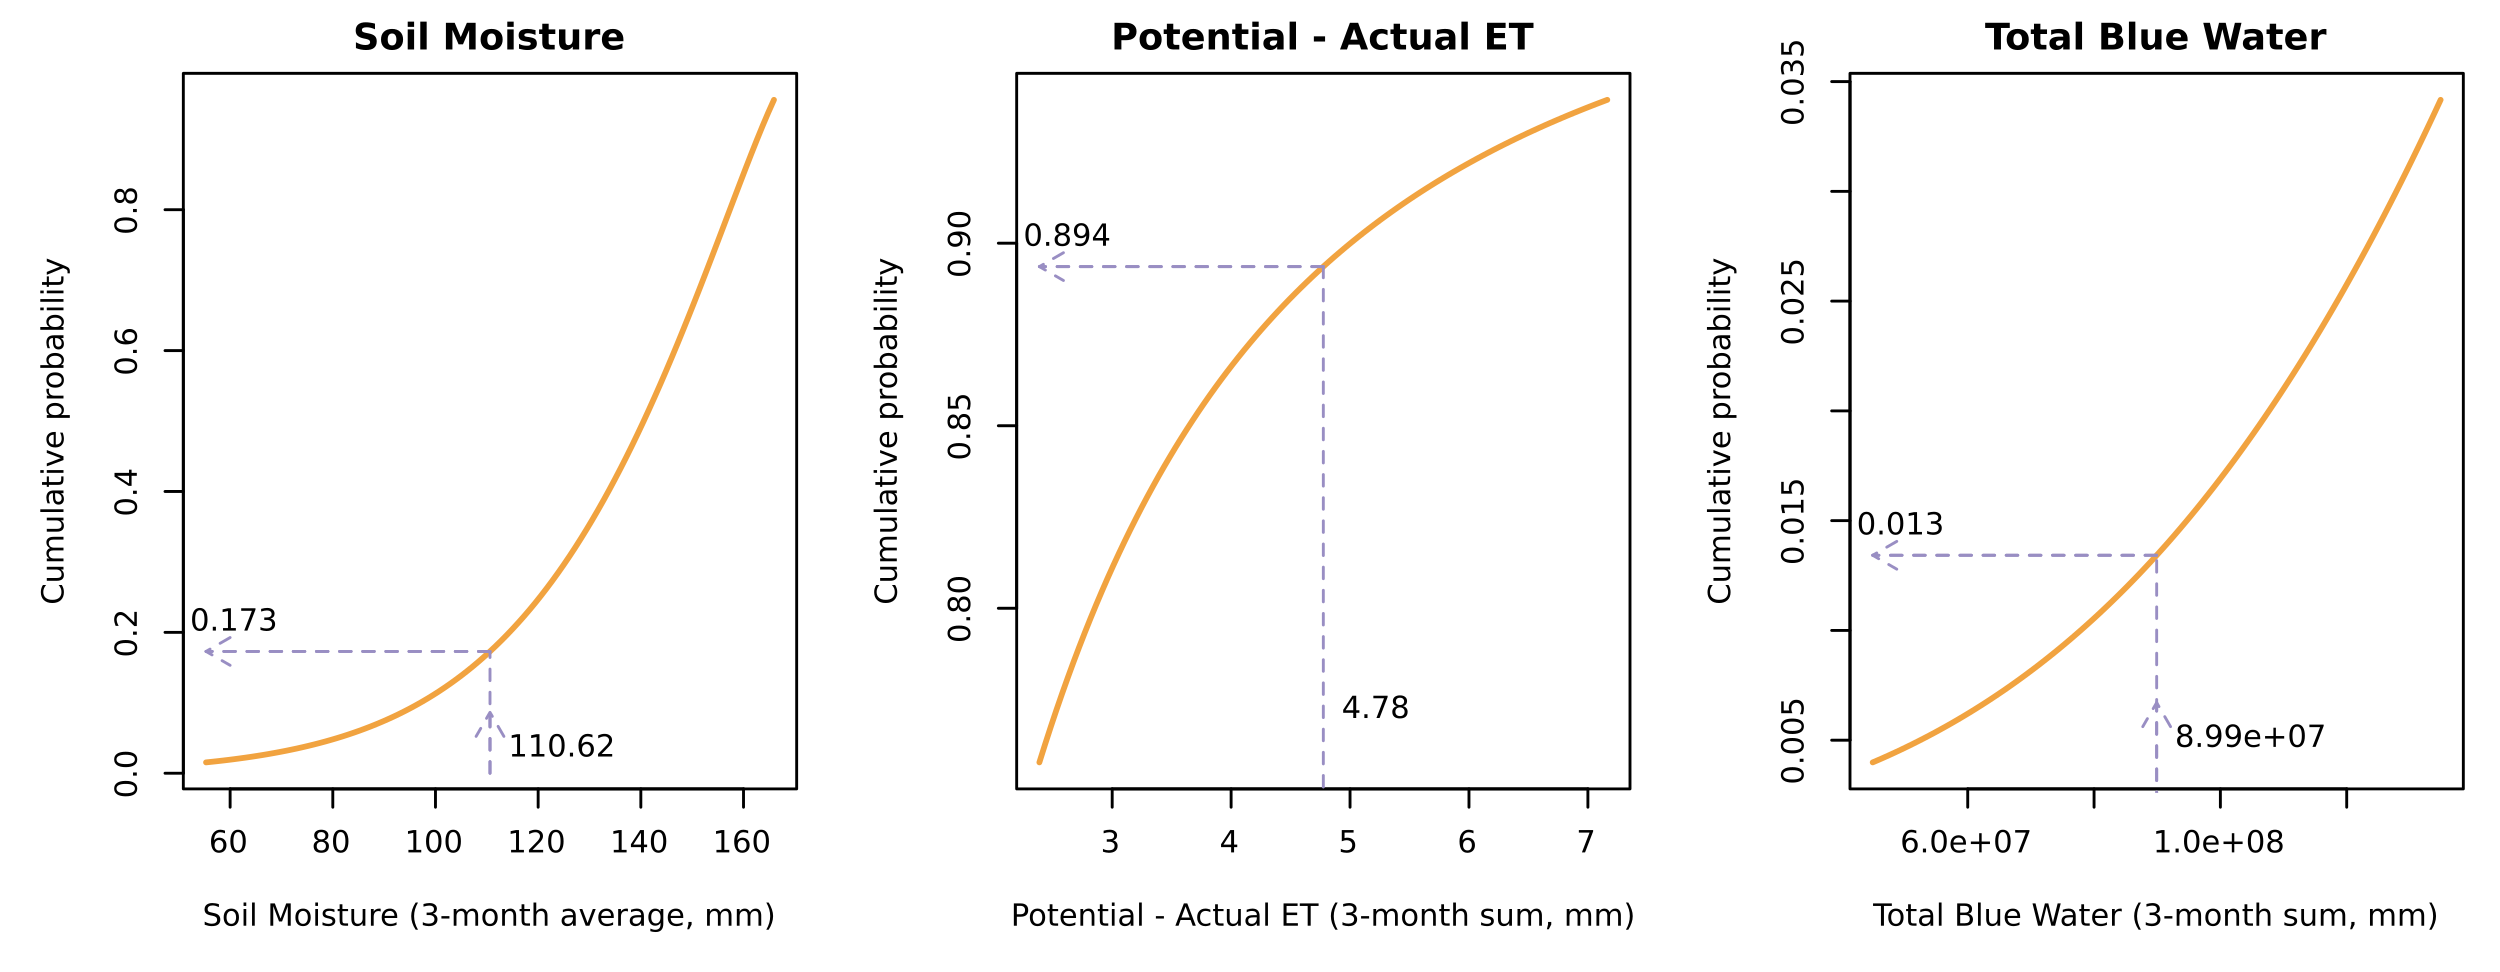 <?xml version="1.0" encoding="UTF-8"?>
<svg xmlns="http://www.w3.org/2000/svg" xmlns:xlink="http://www.w3.org/1999/xlink" width="648pt" height="252pt" viewBox="0 0 648 252" version="1.1">
<defs>
<g>
<symbol overflow="visible" id="glyph0-0">
<path style="stroke:none;" d="M 0.391 1.406 L 0.391 -5.578 L 4.359 -5.578 L 4.359 1.406 Z M 0.844 0.953 L 3.922 0.953 L 3.922 -5.141 L 0.844 -5.141 Z M 0.844 0.953 "/>
</symbol>
<symbol overflow="visible" id="glyph0-1">
<path style="stroke:none;" d="M 2.609 -3.203 C 2.266 -3.203 1.988 -3.082 1.781 -2.844 C 1.57 -2.602 1.469 -2.273 1.469 -1.859 C 1.469 -1.441 1.57 -1.109 1.781 -0.859 C 1.988 -0.617 2.266 -0.5 2.609 -0.5 C 2.961 -0.5 3.238 -0.617 3.438 -0.859 C 3.645 -1.109 3.75 -1.441 3.75 -1.859 C 3.75 -2.273 3.645 -2.602 3.438 -2.844 C 3.238 -3.082 2.961 -3.203 2.609 -3.203 Z M 4.172 -5.641 L 4.172 -4.938 C 3.973 -5.031 3.77 -5.098 3.562 -5.141 C 3.363 -5.191 3.172 -5.219 2.984 -5.219 C 2.461 -5.219 2.066 -5.039 1.797 -4.688 C 1.523 -4.344 1.367 -3.82 1.328 -3.125 C 1.484 -3.344 1.676 -3.508 1.906 -3.625 C 2.133 -3.75 2.383 -3.812 2.656 -3.812 C 3.238 -3.812 3.695 -3.633 4.031 -3.281 C 4.375 -2.938 4.547 -2.461 4.547 -1.859 C 4.547 -1.266 4.367 -0.785 4.016 -0.422 C 3.66 -0.066 3.191 0.109 2.609 0.109 C 1.941 0.109 1.43 -0.145 1.078 -0.656 C 0.723 -1.164 0.547 -1.906 0.547 -2.875 C 0.547 -3.789 0.766 -4.52 1.203 -5.062 C 1.641 -5.602 2.223 -5.875 2.953 -5.875 C 3.141 -5.875 3.332 -5.852 3.531 -5.812 C 3.738 -5.781 3.953 -5.723 4.172 -5.641 Z M 4.172 -5.641 "/>
</symbol>
<symbol overflow="visible" id="glyph0-2">
<path style="stroke:none;" d="M 2.516 -5.266 C 2.117 -5.266 1.816 -5.066 1.609 -4.672 C 1.41 -4.273 1.312 -3.676 1.312 -2.875 C 1.312 -2.082 1.41 -1.488 1.609 -1.094 C 1.816 -0.695 2.117 -0.5 2.516 -0.5 C 2.922 -0.5 3.223 -0.695 3.422 -1.094 C 3.629 -1.488 3.734 -2.082 3.734 -2.875 C 3.734 -3.676 3.629 -4.273 3.422 -4.672 C 3.223 -5.066 2.922 -5.266 2.516 -5.266 Z M 2.516 -5.875 C 3.16 -5.875 3.656 -5.617 4 -5.109 C 4.344 -4.598 4.516 -3.852 4.516 -2.875 C 4.516 -1.906 4.344 -1.164 4 -0.656 C 3.656 -0.145 3.16 0.109 2.516 0.109 C 1.867 0.109 1.375 -0.145 1.031 -0.656 C 0.688 -1.164 0.516 -1.906 0.516 -2.875 C 0.516 -3.852 0.688 -4.598 1.031 -5.109 C 1.375 -5.617 1.867 -5.875 2.516 -5.875 Z M 2.516 -5.875 "/>
</symbol>
<symbol overflow="visible" id="glyph0-3">
<path style="stroke:none;" d="M 2.516 -2.75 C 2.148 -2.75 1.859 -2.645 1.641 -2.438 C 1.43 -2.238 1.328 -1.969 1.328 -1.625 C 1.328 -1.281 1.43 -1.004 1.641 -0.797 C 1.859 -0.598 2.148 -0.5 2.516 -0.5 C 2.891 -0.5 3.18 -0.598 3.391 -0.797 C 3.609 -1.004 3.719 -1.281 3.719 -1.625 C 3.719 -1.969 3.609 -2.238 3.391 -2.438 C 3.18 -2.645 2.891 -2.75 2.516 -2.75 Z M 1.734 -3.078 C 1.398 -3.16 1.141 -3.316 0.953 -3.547 C 0.766 -3.773 0.672 -4.051 0.672 -4.375 C 0.672 -4.844 0.832 -5.207 1.156 -5.469 C 1.488 -5.738 1.941 -5.875 2.516 -5.875 C 3.086 -5.875 3.535 -5.738 3.859 -5.469 C 4.191 -5.207 4.359 -4.844 4.359 -4.375 C 4.359 -4.051 4.266 -3.773 4.078 -3.547 C 3.891 -3.316 3.629 -3.16 3.297 -3.078 C 3.68 -2.984 3.977 -2.805 4.188 -2.547 C 4.395 -2.297 4.5 -1.988 4.5 -1.625 C 4.5 -1.062 4.328 -0.629 3.984 -0.328 C 3.641 -0.035 3.148 0.109 2.516 0.109 C 1.879 0.109 1.391 -0.035 1.047 -0.328 C 0.703 -0.629 0.531 -1.062 0.531 -1.625 C 0.531 -1.988 0.633 -2.297 0.844 -2.547 C 1.062 -2.805 1.359 -2.984 1.734 -3.078 Z M 1.453 -4.312 C 1.453 -4.008 1.547 -3.773 1.734 -3.609 C 1.922 -3.441 2.18 -3.359 2.516 -3.359 C 2.848 -3.359 3.109 -3.441 3.297 -3.609 C 3.492 -3.773 3.594 -4.008 3.594 -4.312 C 3.594 -4.602 3.492 -4.832 3.297 -5 C 3.109 -5.176 2.848 -5.266 2.516 -5.266 C 2.18 -5.266 1.922 -5.176 1.734 -5 C 1.547 -4.832 1.453 -4.602 1.453 -4.312 Z M 1.453 -4.312 "/>
</symbol>
<symbol overflow="visible" id="glyph0-4">
<path style="stroke:none;" d="M 0.984 -0.656 L 2.266 -0.656 L 2.266 -5.062 L 0.875 -4.781 L 0.875 -5.5 L 2.25 -5.781 L 3.031 -5.781 L 3.031 -0.656 L 4.312 -0.656 L 4.312 0 L 0.984 0 Z M 0.984 -0.656 "/>
</symbol>
<symbol overflow="visible" id="glyph0-5">
<path style="stroke:none;" d="M 1.516 -0.656 L 4.25 -0.656 L 4.25 0 L 0.578 0 L 0.578 -0.656 C 0.879 -0.969 1.285 -1.379 1.797 -1.891 C 2.305 -2.41 2.629 -2.742 2.766 -2.891 C 3.016 -3.172 3.188 -3.41 3.281 -3.609 C 3.383 -3.805 3.438 -4 3.438 -4.188 C 3.438 -4.488 3.328 -4.734 3.109 -4.922 C 2.891 -5.117 2.609 -5.219 2.266 -5.219 C 2.023 -5.219 1.766 -5.176 1.484 -5.094 C 1.211 -5.008 0.926 -4.879 0.625 -4.703 L 0.625 -5.5 C 0.938 -5.625 1.227 -5.719 1.5 -5.781 C 1.77 -5.844 2.02 -5.875 2.25 -5.875 C 2.852 -5.875 3.332 -5.723 3.688 -5.422 C 4.039 -5.129 4.219 -4.734 4.219 -4.234 C 4.219 -3.992 4.172 -3.766 4.078 -3.547 C 3.992 -3.336 3.832 -3.086 3.594 -2.797 C 3.531 -2.723 3.328 -2.508 2.984 -2.156 C 2.641 -1.801 2.148 -1.301 1.516 -0.656 Z M 1.516 -0.656 "/>
</symbol>
<symbol overflow="visible" id="glyph0-6">
<path style="stroke:none;" d="M 3 -5.094 L 1.016 -2.016 L 3 -2.016 Z M 2.781 -5.781 L 3.766 -5.781 L 3.766 -2.016 L 4.594 -2.016 L 4.594 -1.359 L 3.766 -1.359 L 3.766 0 L 3 0 L 3 -1.359 L 0.391 -1.359 L 0.391 -2.109 Z M 2.781 -5.781 "/>
</symbol>
<symbol overflow="visible" id="glyph0-7">
<path style="stroke:none;" d="M 4.234 -5.578 L 4.234 -4.828 C 3.941 -4.961 3.66 -5.066 3.391 -5.141 C 3.129 -5.211 2.879 -5.25 2.641 -5.25 C 2.211 -5.25 1.883 -5.164 1.656 -5 C 1.426 -4.832 1.312 -4.598 1.312 -4.297 C 1.312 -4.035 1.383 -3.836 1.531 -3.703 C 1.688 -3.578 1.977 -3.477 2.406 -3.406 L 2.875 -3.297 C 3.457 -3.191 3.891 -3 4.172 -2.719 C 4.453 -2.438 4.594 -2.062 4.594 -1.594 C 4.594 -1.031 4.406 -0.602 4.031 -0.312 C 3.656 -0.031 3.102 0.109 2.375 0.109 C 2.102 0.109 1.812 0.078 1.5 0.016 C 1.195 -0.047 0.879 -0.133 0.547 -0.25 L 0.547 -1.062 C 0.859 -0.883 1.164 -0.75 1.469 -0.656 C 1.781 -0.562 2.082 -0.516 2.375 -0.516 C 2.82 -0.516 3.164 -0.602 3.406 -0.781 C 3.645 -0.957 3.766 -1.207 3.766 -1.531 C 3.766 -1.82 3.676 -2.047 3.5 -2.203 C 3.332 -2.359 3.051 -2.477 2.656 -2.562 L 2.172 -2.656 C 1.586 -2.77 1.164 -2.945 0.906 -3.188 C 0.645 -3.438 0.516 -3.785 0.516 -4.234 C 0.516 -4.742 0.691 -5.145 1.047 -5.438 C 1.41 -5.727 1.91 -5.875 2.547 -5.875 C 2.816 -5.875 3.094 -5.848 3.375 -5.797 C 3.656 -5.754 3.941 -5.68 4.234 -5.578 Z M 4.234 -5.578 "/>
</symbol>
<symbol overflow="visible" id="glyph0-8">
<path style="stroke:none;" d="M 2.422 -3.828 C 2.047 -3.828 1.742 -3.676 1.516 -3.375 C 1.297 -3.082 1.188 -2.676 1.188 -2.156 C 1.188 -1.645 1.297 -1.238 1.516 -0.938 C 1.734 -0.633 2.035 -0.484 2.422 -0.484 C 2.805 -0.484 3.109 -0.633 3.328 -0.938 C 3.547 -1.238 3.656 -1.645 3.656 -2.156 C 3.656 -2.676 3.547 -3.082 3.328 -3.375 C 3.109 -3.676 2.805 -3.828 2.422 -3.828 Z M 2.422 -4.438 C 3.047 -4.438 3.531 -4.234 3.875 -3.828 C 4.227 -3.43 4.406 -2.875 4.406 -2.156 C 4.406 -1.445 4.227 -0.891 3.875 -0.484 C 3.531 -0.086 3.047 0.109 2.422 0.109 C 1.805 0.109 1.32 -0.086 0.969 -0.484 C 0.613 -0.891 0.438 -1.445 0.438 -2.156 C 0.438 -2.875 0.613 -3.43 0.969 -3.828 C 1.32 -4.234 1.805 -4.438 2.422 -4.438 Z M 2.422 -4.438 "/>
</symbol>
<symbol overflow="visible" id="glyph0-9">
<path style="stroke:none;" d="M 0.75 -4.328 L 1.453 -4.328 L 1.453 0 L 0.75 0 Z M 0.75 -6.016 L 1.453 -6.016 L 1.453 -5.125 L 0.75 -5.125 Z M 0.75 -6.016 "/>
</symbol>
<symbol overflow="visible" id="glyph0-10">
<path style="stroke:none;" d="M 0.75 -6.016 L 1.453 -6.016 L 1.453 0 L 0.75 0 Z M 0.75 -6.016 "/>
</symbol>
<symbol overflow="visible" id="glyph0-11">
<path style="stroke:none;" d=""/>
</symbol>
<symbol overflow="visible" id="glyph0-12">
<path style="stroke:none;" d="M 0.781 -5.781 L 1.938 -5.781 L 3.422 -1.844 L 4.891 -5.781 L 6.062 -5.781 L 6.062 0 L 5.297 0 L 5.297 -5.078 L 3.812 -1.109 L 3.031 -1.109 L 1.531 -5.078 L 1.531 0 L 0.781 0 Z M 0.781 -5.781 "/>
</symbol>
<symbol overflow="visible" id="glyph0-13">
<path style="stroke:none;" d="M 3.516 -4.203 L 3.516 -3.531 C 3.305 -3.633 3.094 -3.711 2.875 -3.766 C 2.664 -3.816 2.441 -3.844 2.203 -3.844 C 1.848 -3.844 1.582 -3.785 1.406 -3.672 C 1.238 -3.566 1.156 -3.406 1.156 -3.188 C 1.156 -3.02 1.219 -2.891 1.344 -2.797 C 1.469 -2.703 1.719 -2.613 2.094 -2.531 L 2.344 -2.484 C 2.852 -2.367 3.211 -2.211 3.422 -2.016 C 3.629 -1.816 3.734 -1.539 3.734 -1.188 C 3.734 -0.789 3.57 -0.473 3.25 -0.234 C 2.938 -0.004 2.504 0.109 1.953 0.109 C 1.711 0.109 1.469 0.086 1.219 0.047 C 0.969 0.004 0.703 -0.062 0.422 -0.156 L 0.422 -0.891 C 0.691 -0.754 0.953 -0.648 1.203 -0.578 C 1.461 -0.516 1.719 -0.484 1.969 -0.484 C 2.301 -0.484 2.555 -0.539 2.734 -0.656 C 2.922 -0.77 3.016 -0.93 3.016 -1.141 C 3.016 -1.336 2.945 -1.484 2.812 -1.578 C 2.688 -1.68 2.398 -1.785 1.953 -1.891 L 1.703 -1.938 C 1.266 -2.031 0.945 -2.172 0.75 -2.359 C 0.551 -2.555 0.453 -2.82 0.453 -3.156 C 0.453 -3.562 0.598 -3.875 0.891 -4.094 C 1.18 -4.32 1.594 -4.438 2.125 -4.438 C 2.383 -4.438 2.629 -4.414 2.859 -4.375 C 3.098 -4.344 3.316 -4.285 3.516 -4.203 Z M 3.516 -4.203 "/>
</symbol>
<symbol overflow="visible" id="glyph0-14">
<path style="stroke:none;" d="M 1.453 -5.562 L 1.453 -4.328 L 2.922 -4.328 L 2.922 -3.781 L 1.453 -3.781 L 1.453 -1.422 C 1.453 -1.066 1.5 -0.836 1.594 -0.734 C 1.688 -0.641 1.883 -0.594 2.188 -0.594 L 2.922 -0.594 L 2.922 0 L 2.188 0 C 1.633 0 1.254 -0.098 1.047 -0.297 C 0.836 -0.504 0.734 -0.879 0.734 -1.422 L 0.734 -3.781 L 0.219 -3.781 L 0.219 -4.328 L 0.734 -4.328 L 0.734 -5.562 Z M 1.453 -5.562 "/>
</symbol>
<symbol overflow="visible" id="glyph0-15">
<path style="stroke:none;" d="M 0.672 -1.703 L 0.672 -4.328 L 1.391 -4.328 L 1.391 -1.734 C 1.391 -1.328 1.469 -1.02 1.625 -0.812 C 1.781 -0.602 2.02 -0.5 2.344 -0.5 C 2.727 -0.5 3.031 -0.617 3.25 -0.859 C 3.477 -1.109 3.594 -1.445 3.594 -1.875 L 3.594 -4.328 L 4.297 -4.328 L 4.297 0 L 3.594 0 L 3.594 -0.672 C 3.414 -0.398 3.211 -0.203 2.984 -0.078 C 2.754 0.047 2.488 0.109 2.188 0.109 C 1.695 0.109 1.32 -0.039 1.062 -0.344 C 0.801 -0.656 0.672 -1.109 0.672 -1.703 Z M 2.469 -4.438 Z M 2.469 -4.438 "/>
</symbol>
<symbol overflow="visible" id="glyph0-16">
<path style="stroke:none;" d="M 3.25 -3.672 C 3.176 -3.711 3.094 -3.742 3 -3.766 C 2.906 -3.785 2.801 -3.797 2.688 -3.797 C 2.281 -3.797 1.969 -3.664 1.75 -3.406 C 1.539 -3.145 1.438 -2.77 1.438 -2.281 L 1.438 0 L 0.719 0 L 0.719 -4.328 L 1.438 -4.328 L 1.438 -3.656 C 1.582 -3.914 1.773 -4.109 2.016 -4.234 C 2.254 -4.367 2.547 -4.438 2.891 -4.438 C 2.941 -4.438 2.992 -4.43 3.047 -4.422 C 3.109 -4.422 3.176 -4.41 3.25 -4.391 Z M 3.25 -3.672 "/>
</symbol>
<symbol overflow="visible" id="glyph0-17">
<path style="stroke:none;" d="M 4.453 -2.344 L 4.453 -2 L 1.188 -2 C 1.207 -1.508 1.348 -1.133 1.609 -0.875 C 1.879 -0.613 2.254 -0.484 2.734 -0.484 C 3.004 -0.484 3.266 -0.516 3.516 -0.578 C 3.773 -0.648 4.031 -0.754 4.281 -0.891 L 4.281 -0.219 C 4.031 -0.113 3.77 -0.035 3.5 0.016 C 3.227 0.078 2.957 0.109 2.688 0.109 C 1.988 0.109 1.438 -0.086 1.031 -0.484 C 0.633 -0.891 0.438 -1.438 0.438 -2.125 C 0.438 -2.832 0.625 -3.395 1 -3.812 C 1.383 -4.227 1.906 -4.438 2.562 -4.438 C 3.145 -4.438 3.602 -4.25 3.938 -3.875 C 4.281 -3.5 4.453 -2.988 4.453 -2.344 Z M 3.734 -2.547 C 3.734 -2.941 3.625 -3.254 3.406 -3.484 C 3.195 -3.711 2.914 -3.828 2.562 -3.828 C 2.164 -3.828 1.848 -3.711 1.609 -3.484 C 1.367 -3.266 1.234 -2.953 1.203 -2.547 Z M 3.734 -2.547 "/>
</symbol>
<symbol overflow="visible" id="glyph0-18">
<path style="stroke:none;" d="M 2.453 -6.016 C 2.109 -5.422 1.852 -4.832 1.688 -4.25 C 1.52 -3.664 1.438 -3.078 1.438 -2.484 C 1.438 -1.891 1.52 -1.301 1.688 -0.719 C 1.852 -0.133 2.109 0.453 2.453 1.047 L 1.844 1.047 C 1.445 0.441 1.156 -0.148 0.969 -0.734 C 0.781 -1.328 0.688 -1.91 0.688 -2.484 C 0.688 -3.055 0.781 -3.633 0.969 -4.219 C 1.156 -4.801 1.445 -5.398 1.844 -6.016 Z M 2.453 -6.016 "/>
</symbol>
<symbol overflow="visible" id="glyph0-19">
<path style="stroke:none;" d="M 3.219 -3.109 C 3.594 -3.035 3.883 -2.867 4.094 -2.609 C 4.301 -2.359 4.406 -2.047 4.406 -1.672 C 4.406 -1.109 4.207 -0.672 3.812 -0.359 C 3.426 -0.047 2.867 0.109 2.141 0.109 C 1.898 0.109 1.648 0.082 1.391 0.031 C 1.141 -0.008 0.879 -0.078 0.609 -0.172 L 0.609 -0.922 C 0.816 -0.797 1.051 -0.703 1.312 -0.641 C 1.57 -0.578 1.844 -0.547 2.125 -0.547 C 2.613 -0.547 2.984 -0.641 3.234 -0.828 C 3.492 -1.023 3.625 -1.305 3.625 -1.672 C 3.625 -2.016 3.504 -2.281 3.266 -2.469 C 3.023 -2.664 2.695 -2.766 2.281 -2.766 L 1.594 -2.766 L 1.594 -3.406 L 2.312 -3.406 C 2.688 -3.406 2.977 -3.484 3.188 -3.641 C 3.395 -3.797 3.5 -4.016 3.5 -4.297 C 3.5 -4.598 3.391 -4.828 3.172 -4.984 C 2.961 -5.141 2.664 -5.219 2.281 -5.219 C 2.062 -5.219 1.828 -5.191 1.578 -5.141 C 1.336 -5.098 1.07 -5.031 0.781 -4.938 L 0.781 -5.625 C 1.07 -5.707 1.348 -5.77 1.609 -5.812 C 1.867 -5.852 2.113 -5.875 2.344 -5.875 C 2.938 -5.875 3.406 -5.738 3.75 -5.469 C 4.094 -5.207 4.266 -4.844 4.266 -4.375 C 4.266 -4.062 4.172 -3.789 3.984 -3.562 C 3.805 -3.344 3.551 -3.191 3.219 -3.109 Z M 3.219 -3.109 "/>
</symbol>
<symbol overflow="visible" id="glyph0-20">
<path style="stroke:none;" d="M 0.391 -2.484 L 2.469 -2.484 L 2.469 -1.859 L 0.391 -1.859 Z M 0.391 -2.484 "/>
</symbol>
<symbol overflow="visible" id="glyph0-21">
<path style="stroke:none;" d="M 4.125 -3.5 C 4.301 -3.82 4.508 -4.055 4.75 -4.203 C 5 -4.359 5.289 -4.438 5.625 -4.438 C 6.082 -4.438 6.43 -4.273 6.672 -3.953 C 6.922 -3.641 7.047 -3.191 7.047 -2.609 L 7.047 0 L 6.328 0 L 6.328 -2.594 C 6.328 -3.008 6.254 -3.316 6.109 -3.516 C 5.961 -3.711 5.738 -3.812 5.438 -3.812 C 5.062 -3.812 4.766 -3.688 4.547 -3.438 C 4.336 -3.195 4.234 -2.867 4.234 -2.453 L 4.234 0 L 3.531 0 L 3.531 -2.594 C 3.531 -3.008 3.453 -3.316 3.297 -3.516 C 3.148 -3.711 2.926 -3.812 2.625 -3.812 C 2.258 -3.812 1.969 -3.688 1.75 -3.438 C 1.539 -3.195 1.438 -2.867 1.438 -2.453 L 1.438 0 L 0.719 0 L 0.719 -4.328 L 1.438 -4.328 L 1.438 -3.656 C 1.594 -3.926 1.785 -4.125 2.016 -4.25 C 2.242 -4.375 2.516 -4.438 2.828 -4.438 C 3.141 -4.438 3.406 -4.352 3.625 -4.188 C 3.852 -4.031 4.02 -3.801 4.125 -3.5 Z M 4.125 -3.5 "/>
</symbol>
<symbol overflow="visible" id="glyph0-22">
<path style="stroke:none;" d="M 4.344 -2.609 L 4.344 0 L 3.641 0 L 3.641 -2.594 C 3.641 -3 3.555 -3.301 3.391 -3.5 C 3.234 -3.707 2.992 -3.812 2.672 -3.812 C 2.285 -3.812 1.984 -3.688 1.766 -3.438 C 1.547 -3.195 1.438 -2.867 1.438 -2.453 L 1.438 0 L 0.719 0 L 0.719 -4.328 L 1.438 -4.328 L 1.438 -3.656 C 1.602 -3.914 1.801 -4.109 2.031 -4.234 C 2.258 -4.367 2.523 -4.438 2.828 -4.438 C 3.328 -4.438 3.703 -4.281 3.953 -3.969 C 4.211 -3.664 4.344 -3.211 4.344 -2.609 Z M 4.344 -2.609 "/>
</symbol>
<symbol overflow="visible" id="glyph0-23">
<path style="stroke:none;" d="M 4.344 -2.609 L 4.344 0 L 3.641 0 L 3.641 -2.594 C 3.641 -3 3.555 -3.301 3.391 -3.5 C 3.234 -3.707 2.992 -3.812 2.672 -3.812 C 2.285 -3.812 1.984 -3.688 1.766 -3.438 C 1.547 -3.195 1.438 -2.867 1.438 -2.453 L 1.438 0 L 0.719 0 L 0.719 -6.016 L 1.438 -6.016 L 1.438 -3.656 C 1.602 -3.914 1.801 -4.109 2.031 -4.234 C 2.258 -4.367 2.523 -4.438 2.828 -4.438 C 3.328 -4.438 3.703 -4.281 3.953 -3.969 C 4.211 -3.664 4.344 -3.211 4.344 -2.609 Z M 4.344 -2.609 "/>
</symbol>
<symbol overflow="visible" id="glyph0-24">
<path style="stroke:none;" d="M 2.719 -2.172 C 2.145 -2.172 1.742 -2.102 1.516 -1.969 C 1.297 -1.844 1.188 -1.625 1.188 -1.312 C 1.188 -1.051 1.27 -0.848 1.438 -0.703 C 1.602 -0.555 1.828 -0.484 2.109 -0.484 C 2.504 -0.484 2.82 -0.625 3.062 -0.906 C 3.301 -1.188 3.422 -1.555 3.422 -2.016 L 3.422 -2.172 Z M 4.141 -2.469 L 4.141 0 L 3.422 0 L 3.422 -0.656 C 3.254 -0.395 3.051 -0.203 2.812 -0.078 C 2.57 0.047 2.273 0.109 1.922 0.109 C 1.484 0.109 1.129 -0.016 0.859 -0.266 C 0.598 -0.516 0.469 -0.848 0.469 -1.266 C 0.469 -1.742 0.629 -2.109 0.953 -2.359 C 1.285 -2.609 1.773 -2.734 2.422 -2.734 L 3.422 -2.734 L 3.422 -2.797 C 3.422 -3.129 3.312 -3.383 3.094 -3.562 C 2.883 -3.738 2.582 -3.828 2.188 -3.828 C 1.945 -3.828 1.707 -3.797 1.469 -3.734 C 1.238 -3.68 1.016 -3.598 0.797 -3.484 L 0.797 -4.141 C 1.055 -4.234 1.305 -4.305 1.547 -4.359 C 1.797 -4.41 2.035 -4.438 2.266 -4.438 C 2.891 -4.438 3.359 -4.273 3.672 -3.953 C 3.984 -3.629 4.141 -3.133 4.141 -2.469 Z M 4.141 -2.469 "/>
</symbol>
<symbol overflow="visible" id="glyph0-25">
<path style="stroke:none;" d="M 0.234 -4.328 L 0.984 -4.328 L 2.344 -0.703 L 3.703 -4.328 L 4.453 -4.328 L 2.828 0 L 1.859 0 Z M 0.234 -4.328 "/>
</symbol>
<symbol overflow="visible" id="glyph0-26">
<path style="stroke:none;" d="M 3.594 -2.219 C 3.594 -2.727 3.484 -3.125 3.266 -3.406 C 3.055 -3.695 2.758 -3.844 2.375 -3.844 C 2 -3.844 1.703 -3.695 1.484 -3.406 C 1.273 -3.125 1.172 -2.727 1.172 -2.219 C 1.172 -1.707 1.273 -1.305 1.484 -1.016 C 1.703 -0.734 2 -0.594 2.375 -0.594 C 2.758 -0.594 3.055 -0.734 3.266 -1.016 C 3.484 -1.305 3.594 -1.707 3.594 -2.219 Z M 4.312 -0.531 C 4.312 0.195 4.145 0.738 3.812 1.094 C 3.488 1.457 2.988 1.641 2.312 1.641 C 2.062 1.641 1.82 1.617 1.594 1.578 C 1.375 1.547 1.16 1.492 0.953 1.422 L 0.953 0.734 C 1.16 0.836 1.367 0.914 1.578 0.969 C 1.785 1.031 1.992 1.062 2.203 1.062 C 2.672 1.062 3.02 0.938 3.25 0.688 C 3.477 0.445 3.594 0.082 3.594 -0.406 L 3.594 -0.766 C 3.445 -0.504 3.258 -0.312 3.031 -0.188 C 2.801 -0.062 2.523 0 2.203 0 C 1.672 0 1.242 -0.203 0.922 -0.609 C 0.598 -1.016 0.438 -1.551 0.438 -2.219 C 0.438 -2.883 0.598 -3.422 0.922 -3.828 C 1.242 -4.234 1.672 -4.438 2.203 -4.438 C 2.523 -4.438 2.801 -4.375 3.031 -4.25 C 3.258 -4.125 3.445 -3.93 3.594 -3.672 L 3.594 -4.328 L 4.312 -4.328 Z M 4.312 -0.531 "/>
</symbol>
<symbol overflow="visible" id="glyph0-27">
<path style="stroke:none;" d="M 0.922 -0.984 L 1.75 -0.984 L 1.75 -0.312 L 1.109 0.922 L 0.609 0.922 L 0.922 -0.312 Z M 0.922 -0.984 "/>
</symbol>
<symbol overflow="visible" id="glyph0-28">
<path style="stroke:none;" d="M 0.641 -6.016 L 1.25 -6.016 C 1.633 -5.398 1.922 -4.801 2.109 -4.219 C 2.305 -3.633 2.406 -3.055 2.406 -2.484 C 2.406 -1.91 2.305 -1.328 2.109 -0.734 C 1.922 -0.148 1.633 0.441 1.25 1.047 L 0.641 1.047 C 0.984 0.453 1.238 -0.133 1.406 -0.719 C 1.57 -1.301 1.656 -1.891 1.656 -2.484 C 1.656 -3.078 1.57 -3.664 1.406 -4.25 C 1.238 -4.832 0.984 -5.422 0.641 -6.016 Z M 0.641 -6.016 "/>
</symbol>
<symbol overflow="visible" id="glyph0-29">
<path style="stroke:none;" d="M 0.844 -0.984 L 1.656 -0.984 L 1.656 0 L 0.844 0 Z M 0.844 -0.984 "/>
</symbol>
<symbol overflow="visible" id="glyph0-30">
<path style="stroke:none;" d="M 0.656 -5.781 L 4.359 -5.781 L 4.359 -5.438 L 2.266 0 L 1.453 0 L 3.422 -5.125 L 0.656 -5.125 Z M 0.656 -5.781 "/>
</symbol>
<symbol overflow="visible" id="glyph0-31">
<path style="stroke:none;" d="M 0.859 -5.781 L 3.922 -5.781 L 3.922 -5.125 L 1.578 -5.125 L 1.578 -3.703 C 1.68 -3.742 1.789 -3.77 1.906 -3.781 C 2.02 -3.801 2.133 -3.812 2.25 -3.812 C 2.895 -3.812 3.406 -3.633 3.781 -3.281 C 4.156 -2.938 4.344 -2.461 4.344 -1.859 C 4.344 -1.234 4.148 -0.75 3.766 -0.406 C 3.379 -0.062 2.832 0.109 2.125 0.109 C 1.883 0.109 1.641 0.086 1.391 0.047 C 1.141 0.004 0.879 -0.055 0.609 -0.141 L 0.609 -0.922 C 0.836 -0.797 1.078 -0.703 1.328 -0.641 C 1.578 -0.578 1.836 -0.547 2.109 -0.547 C 2.555 -0.547 2.91 -0.66 3.172 -0.891 C 3.43 -1.129 3.562 -1.453 3.562 -1.859 C 3.562 -2.254 3.43 -2.566 3.172 -2.797 C 2.91 -3.035 2.555 -3.156 2.109 -3.156 C 1.898 -3.156 1.691 -3.129 1.484 -3.078 C 1.285 -3.035 1.078 -2.969 0.859 -2.875 Z M 0.859 -5.781 "/>
</symbol>
<symbol overflow="visible" id="glyph0-32">
<path style="stroke:none;" d="M 1.562 -5.141 L 1.562 -2.969 L 2.547 -2.969 C 2.91 -2.969 3.191 -3.062 3.391 -3.25 C 3.586 -3.438 3.688 -3.703 3.688 -4.047 C 3.688 -4.391 3.586 -4.656 3.391 -4.844 C 3.191 -5.039 2.91 -5.141 2.547 -5.141 Z M 0.781 -5.781 L 2.547 -5.781 C 3.191 -5.781 3.676 -5.629 4 -5.328 C 4.332 -5.035 4.5 -4.609 4.5 -4.047 C 4.5 -3.473 4.332 -3.039 4 -2.75 C 3.676 -2.469 3.191 -2.328 2.547 -2.328 L 1.562 -2.328 L 1.562 0 L 0.781 0 Z M 0.781 -5.781 "/>
</symbol>
<symbol overflow="visible" id="glyph0-33">
<path style="stroke:none;" d="M 2.703 -5 L 1.641 -2.125 L 3.766 -2.125 Z M 2.266 -5.781 L 3.156 -5.781 L 5.359 0 L 4.547 0 L 4.016 -1.484 L 1.406 -1.484 L 0.891 0 L 0.062 0 Z M 2.266 -5.781 "/>
</symbol>
<symbol overflow="visible" id="glyph0-34">
<path style="stroke:none;" d="M 3.859 -4.172 L 3.859 -3.5 C 3.66 -3.613 3.457 -3.695 3.25 -3.75 C 3.051 -3.801 2.848 -3.828 2.641 -3.828 C 2.18 -3.828 1.82 -3.68 1.562 -3.391 C 1.312 -3.098 1.188 -2.688 1.188 -2.156 C 1.188 -1.633 1.312 -1.223 1.562 -0.922 C 1.82 -0.629 2.18 -0.484 2.641 -0.484 C 2.848 -0.484 3.051 -0.508 3.25 -0.562 C 3.457 -0.625 3.66 -0.711 3.859 -0.828 L 3.859 -0.172 C 3.66 -0.078 3.453 -0.008 3.234 0.031 C 3.023 0.082 2.801 0.109 2.562 0.109 C 1.914 0.109 1.398 -0.094 1.016 -0.5 C 0.629 -0.914 0.438 -1.469 0.438 -2.156 C 0.438 -2.863 0.629 -3.422 1.016 -3.828 C 1.398 -4.234 1.93 -4.438 2.609 -4.438 C 2.828 -4.438 3.039 -4.41 3.25 -4.359 C 3.457 -4.316 3.66 -4.254 3.859 -4.172 Z M 3.859 -4.172 "/>
</symbol>
<symbol overflow="visible" id="glyph0-35">
<path style="stroke:none;" d="M 0.781 -5.781 L 4.422 -5.781 L 4.422 -5.125 L 1.562 -5.125 L 1.562 -3.406 L 4.312 -3.406 L 4.312 -2.75 L 1.562 -2.75 L 1.562 -0.656 L 4.5 -0.656 L 4.5 0 L 0.781 0 Z M 0.781 -5.781 "/>
</symbol>
<symbol overflow="visible" id="glyph0-36">
<path style="stroke:none;" d="M -0.016 -5.781 L 4.859 -5.781 L 4.859 -5.125 L 2.812 -5.125 L 2.812 0 L 2.031 0 L 2.031 -5.125 L -0.016 -5.125 Z M -0.016 -5.781 "/>
</symbol>
<symbol overflow="visible" id="glyph0-37">
<path style="stroke:none;" d="M 0.875 -0.125 L 0.875 -0.828 C 1.07 -0.734 1.27 -0.66 1.469 -0.609 C 1.664 -0.566 1.863 -0.547 2.062 -0.547 C 2.57 -0.547 2.961 -0.719 3.234 -1.062 C 3.504 -1.406 3.66 -1.93 3.703 -2.641 C 3.555 -2.422 3.367 -2.25 3.141 -2.125 C 2.91 -2.008 2.656 -1.953 2.375 -1.953 C 1.801 -1.953 1.344 -2.125 1 -2.469 C 0.664 -2.82 0.5 -3.305 0.5 -3.922 C 0.5 -4.504 0.672 -4.973 1.016 -5.328 C 1.367 -5.691 1.836 -5.875 2.422 -5.875 C 3.086 -5.875 3.598 -5.617 3.953 -5.109 C 4.305 -4.598 4.484 -3.852 4.484 -2.875 C 4.484 -1.969 4.266 -1.242 3.828 -0.703 C 3.398 -0.16 2.82 0.109 2.094 0.109 C 1.895 0.109 1.691 0.086 1.484 0.047 C 1.285 0.016 1.082 -0.039 0.875 -0.125 Z M 2.422 -2.562 C 2.773 -2.562 3.051 -2.68 3.25 -2.922 C 3.457 -3.16 3.562 -3.492 3.562 -3.922 C 3.562 -4.328 3.457 -4.648 3.25 -4.891 C 3.051 -5.141 2.773 -5.266 2.422 -5.266 C 2.078 -5.266 1.801 -5.141 1.594 -4.891 C 1.383 -4.648 1.281 -4.328 1.281 -3.922 C 1.281 -3.492 1.383 -3.16 1.594 -2.922 C 1.801 -2.68 2.078 -2.562 2.422 -2.562 Z M 2.422 -2.562 "/>
</symbol>
<symbol overflow="visible" id="glyph0-38">
<path style="stroke:none;" d="M 3.641 -4.969 L 3.641 -2.812 L 5.797 -2.812 L 5.797 -2.156 L 3.641 -2.156 L 3.641 0 L 3 0 L 3 -2.156 L 0.844 -2.156 L 0.844 -2.812 L 3 -2.812 L 3 -4.969 Z M 3.641 -4.969 "/>
</symbol>
<symbol overflow="visible" id="glyph0-39">
<path style="stroke:none;" d="M 1.562 -2.766 L 1.562 -0.641 L 2.812 -0.641 C 3.227 -0.641 3.535 -0.727 3.734 -0.906 C 3.941 -1.082 4.047 -1.348 4.047 -1.703 C 4.047 -2.066 3.941 -2.332 3.734 -2.5 C 3.535 -2.676 3.227 -2.766 2.812 -2.766 Z M 1.562 -5.141 L 1.562 -3.391 L 2.719 -3.391 C 3.094 -3.391 3.375 -3.461 3.562 -3.609 C 3.75 -3.754 3.844 -3.973 3.844 -4.266 C 3.844 -4.555 3.75 -4.773 3.562 -4.922 C 3.375 -5.066 3.094 -5.141 2.719 -5.141 Z M 0.781 -5.781 L 2.766 -5.781 C 3.367 -5.781 3.832 -5.656 4.156 -5.406 C 4.477 -5.156 4.641 -4.801 4.641 -4.344 C 4.641 -3.988 4.555 -3.707 4.391 -3.5 C 4.223 -3.289 3.977 -3.16 3.656 -3.109 C 4.039 -3.023 4.336 -2.852 4.547 -2.594 C 4.766 -2.332 4.875 -2.004 4.875 -1.609 C 4.875 -1.098 4.695 -0.703 4.344 -0.422 C 4 -0.141 3.5 0 2.844 0 L 0.781 0 Z M 0.781 -5.781 "/>
</symbol>
<symbol overflow="visible" id="glyph0-40">
<path style="stroke:none;" d="M 0.266 -5.781 L 1.047 -5.781 L 2.266 -0.891 L 3.484 -5.781 L 4.359 -5.781 L 5.562 -0.891 L 6.781 -5.781 L 7.578 -5.781 L 6.125 0 L 5.141 0 L 3.922 -5.016 L 2.688 0 L 1.703 0 Z M 0.266 -5.781 "/>
</symbol>
<symbol overflow="visible" id="glyph1-0">
<path style="stroke:none;" d="M 1.406 -0.391 L -5.578 -0.391 L -5.578 -4.359 L 1.406 -4.359 Z M 0.953 -0.844 L 0.953 -3.922 L -5.141 -3.922 L -5.141 -0.844 Z M 0.953 -0.844 "/>
</symbol>
<symbol overflow="visible" id="glyph1-1">
<path style="stroke:none;" d="M -5.266 -2.516 C -5.266 -2.117 -5.066 -1.816 -4.672 -1.609 C -4.273 -1.41 -3.676 -1.312 -2.875 -1.312 C -2.082 -1.312 -1.488 -1.41 -1.094 -1.609 C -0.695 -1.816 -0.5 -2.117 -0.5 -2.516 C -0.5 -2.922 -0.695 -3.223 -1.094 -3.422 C -1.488 -3.629 -2.082 -3.734 -2.875 -3.734 C -3.676 -3.734 -4.273 -3.629 -4.672 -3.422 C -5.066 -3.223 -5.266 -2.922 -5.266 -2.516 Z M -5.875 -2.516 C -5.875 -3.16 -5.617 -3.656 -5.109 -4 C -4.598 -4.344 -3.852 -4.516 -2.875 -4.516 C -1.906 -4.516 -1.164 -4.344 -0.656 -4 C -0.145 -3.656 0.109 -3.16 0.109 -2.516 C 0.109 -1.867 -0.145 -1.375 -0.656 -1.031 C -1.164 -0.688 -1.906 -0.516 -2.875 -0.516 C -3.852 -0.516 -4.598 -0.688 -5.109 -1.031 C -5.617 -1.375 -5.875 -1.867 -5.875 -2.516 Z M -5.875 -2.516 "/>
</symbol>
<symbol overflow="visible" id="glyph1-2">
<path style="stroke:none;" d="M -0.984 -0.844 L -0.984 -1.656 L 0 -1.656 L 0 -0.844 Z M -0.984 -0.844 "/>
</symbol>
<symbol overflow="visible" id="glyph1-3">
<path style="stroke:none;" d="M -0.656 -1.516 L -0.656 -4.25 L 0 -4.25 L 0 -0.578 L -0.656 -0.578 C -0.969 -0.879 -1.379 -1.285 -1.891 -1.797 C -2.41 -2.305 -2.742 -2.629 -2.891 -2.766 C -3.172 -3.016 -3.41 -3.188 -3.609 -3.281 C -3.805 -3.383 -4 -3.438 -4.188 -3.438 C -4.488 -3.438 -4.734 -3.328 -4.922 -3.109 C -5.117 -2.891 -5.219 -2.609 -5.219 -2.266 C -5.219 -2.023 -5.176 -1.766 -5.094 -1.484 C -5.008 -1.211 -4.879 -0.926 -4.703 -0.625 L -5.5 -0.625 C -5.625 -0.938 -5.719 -1.227 -5.781 -1.5 C -5.844 -1.77 -5.875 -2.02 -5.875 -2.25 C -5.875 -2.852 -5.723 -3.332 -5.422 -3.688 C -5.129 -4.039 -4.734 -4.219 -4.234 -4.219 C -3.992 -4.219 -3.766 -4.172 -3.547 -4.078 C -3.336 -3.992 -3.086 -3.832 -2.797 -3.594 C -2.723 -3.531 -2.508 -3.328 -2.156 -2.984 C -1.801 -2.641 -1.301 -2.148 -0.656 -1.516 Z M -0.656 -1.516 "/>
</symbol>
<symbol overflow="visible" id="glyph1-4">
<path style="stroke:none;" d="M -5.094 -3 L -2.016 -1.016 L -2.016 -3 Z M -5.781 -2.781 L -5.781 -3.766 L -2.016 -3.766 L -2.016 -4.594 L -1.359 -4.594 L -1.359 -3.766 L 0 -3.766 L 0 -3 L -1.359 -3 L -1.359 -0.391 L -2.109 -0.391 Z M -5.781 -2.781 "/>
</symbol>
<symbol overflow="visible" id="glyph1-5">
<path style="stroke:none;" d="M -3.203 -2.609 C -3.203 -2.266 -3.082 -1.988 -2.844 -1.781 C -2.602 -1.57 -2.273 -1.469 -1.859 -1.469 C -1.441 -1.469 -1.109 -1.57 -0.859 -1.781 C -0.617 -1.988 -0.5 -2.266 -0.5 -2.609 C -0.5 -2.961 -0.617 -3.238 -0.859 -3.438 C -1.109 -3.645 -1.441 -3.75 -1.859 -3.75 C -2.273 -3.75 -2.602 -3.645 -2.844 -3.438 C -3.082 -3.238 -3.203 -2.961 -3.203 -2.609 Z M -5.641 -4.172 L -4.938 -4.172 C -5.031 -3.973 -5.098 -3.77 -5.141 -3.562 C -5.191 -3.363 -5.219 -3.172 -5.219 -2.984 C -5.219 -2.461 -5.039 -2.066 -4.688 -1.797 C -4.344 -1.523 -3.82 -1.367 -3.125 -1.328 C -3.344 -1.484 -3.508 -1.676 -3.625 -1.906 C -3.75 -2.133 -3.812 -2.383 -3.812 -2.656 C -3.812 -3.238 -3.633 -3.695 -3.281 -4.031 C -2.938 -4.375 -2.461 -4.547 -1.859 -4.547 C -1.266 -4.547 -0.785 -4.367 -0.422 -4.016 C -0.066 -3.66 0.109 -3.191 0.109 -2.609 C 0.109 -1.941 -0.145 -1.43 -0.656 -1.078 C -1.164 -0.723 -1.906 -0.547 -2.875 -0.547 C -3.789 -0.547 -4.52 -0.766 -5.062 -1.203 C -5.602 -1.641 -5.875 -2.223 -5.875 -2.953 C -5.875 -3.141 -5.852 -3.332 -5.812 -3.531 C -5.781 -3.738 -5.723 -3.953 -5.641 -4.172 Z M -5.641 -4.172 "/>
</symbol>
<symbol overflow="visible" id="glyph1-6">
<path style="stroke:none;" d="M -2.75 -2.516 C -2.75 -2.148 -2.645 -1.859 -2.438 -1.641 C -2.238 -1.43 -1.969 -1.328 -1.625 -1.328 C -1.281 -1.328 -1.004 -1.43 -0.797 -1.641 C -0.598 -1.859 -0.5 -2.148 -0.5 -2.516 C -0.5 -2.891 -0.598 -3.18 -0.797 -3.391 C -1.004 -3.609 -1.281 -3.719 -1.625 -3.719 C -1.969 -3.719 -2.238 -3.609 -2.438 -3.391 C -2.645 -3.18 -2.75 -2.891 -2.75 -2.516 Z M -3.078 -1.734 C -3.16 -1.398 -3.316 -1.141 -3.547 -0.953 C -3.773 -0.766 -4.051 -0.672 -4.375 -0.672 C -4.844 -0.672 -5.207 -0.832 -5.469 -1.156 C -5.738 -1.488 -5.875 -1.941 -5.875 -2.516 C -5.875 -3.086 -5.738 -3.535 -5.469 -3.859 C -5.207 -4.191 -4.844 -4.359 -4.375 -4.359 C -4.051 -4.359 -3.773 -4.266 -3.547 -4.078 C -3.316 -3.891 -3.16 -3.629 -3.078 -3.297 C -2.984 -3.68 -2.805 -3.977 -2.547 -4.188 C -2.297 -4.395 -1.988 -4.5 -1.625 -4.5 C -1.062 -4.5 -0.629 -4.328 -0.328 -3.984 C -0.035 -3.641 0.109 -3.148 0.109 -2.516 C 0.109 -1.879 -0.035 -1.391 -0.328 -1.047 C -0.629 -0.703 -1.062 -0.531 -1.625 -0.531 C -1.988 -0.531 -2.297 -0.633 -2.547 -0.844 C -2.805 -1.062 -2.984 -1.359 -3.078 -1.734 Z M -4.312 -1.453 C -4.008 -1.453 -3.773 -1.547 -3.609 -1.734 C -3.441 -1.922 -3.359 -2.18 -3.359 -2.516 C -3.359 -2.848 -3.441 -3.109 -3.609 -3.297 C -3.773 -3.492 -4.008 -3.594 -4.312 -3.594 C -4.602 -3.594 -4.832 -3.492 -5 -3.297 C -5.176 -3.109 -5.266 -2.848 -5.266 -2.516 C -5.266 -2.18 -5.176 -1.922 -5 -1.734 C -4.832 -1.547 -4.602 -1.453 -4.312 -1.453 Z M -4.312 -1.453 "/>
</symbol>
<symbol overflow="visible" id="glyph1-7">
<path style="stroke:none;" d="M -5.328 -5.109 L -4.5 -5.109 C -4.75 -4.836 -4.93 -4.551 -5.047 -4.25 C -5.172 -3.957 -5.234 -3.645 -5.234 -3.312 C -5.234 -2.656 -5.031 -2.148 -4.625 -1.797 C -4.227 -1.441 -3.645 -1.266 -2.875 -1.266 C -2.113 -1.266 -1.531 -1.441 -1.125 -1.797 C -0.727 -2.148 -0.531 -2.656 -0.531 -3.312 C -0.531 -3.645 -0.586 -3.957 -0.703 -4.25 C -0.828 -4.551 -1.016 -4.836 -1.266 -5.109 L -0.438 -5.109 C -0.258 -4.828 -0.125 -4.535 -0.031 -4.234 C 0.062 -3.93 0.109 -3.609 0.109 -3.266 C 0.109 -2.391 -0.156 -1.695 -0.688 -1.188 C -1.227 -0.688 -1.957 -0.438 -2.875 -0.438 C -3.812 -0.438 -4.547 -0.688 -5.078 -1.188 C -5.609 -1.695 -5.875 -2.391 -5.875 -3.266 C -5.875 -3.609 -5.828 -3.93 -5.734 -4.234 C -5.648 -4.547 -5.516 -4.836 -5.328 -5.109 Z M -5.328 -5.109 "/>
</symbol>
<symbol overflow="visible" id="glyph1-8">
<path style="stroke:none;" d="M -1.703 -0.672 L -4.328 -0.672 L -4.328 -1.391 L -1.734 -1.391 C -1.328 -1.391 -1.02 -1.469 -0.812 -1.625 C -0.602 -1.781 -0.5 -2.02 -0.5 -2.344 C -0.5 -2.727 -0.617 -3.031 -0.859 -3.25 C -1.109 -3.477 -1.445 -3.594 -1.875 -3.594 L -4.328 -3.594 L -4.328 -4.297 L 0 -4.297 L 0 -3.594 L -0.672 -3.594 C -0.398 -3.414 -0.203 -3.211 -0.078 -2.984 C 0.047 -2.754 0.109 -2.488 0.109 -2.188 C 0.109 -1.695 -0.039 -1.32 -0.344 -1.062 C -0.656 -0.801 -1.109 -0.672 -1.703 -0.672 Z M -4.438 -2.469 Z M -4.438 -2.469 "/>
</symbol>
<symbol overflow="visible" id="glyph1-9">
<path style="stroke:none;" d="M -3.5 -4.125 C -3.82 -4.301 -4.055 -4.508 -4.203 -4.75 C -4.359 -5 -4.438 -5.289 -4.438 -5.625 C -4.438 -6.082 -4.273 -6.43 -3.953 -6.672 C -3.641 -6.922 -3.191 -7.047 -2.609 -7.047 L 0 -7.047 L 0 -6.328 L -2.594 -6.328 C -3.008 -6.328 -3.316 -6.254 -3.516 -6.109 C -3.711 -5.961 -3.812 -5.738 -3.812 -5.438 C -3.812 -5.062 -3.688 -4.766 -3.438 -4.547 C -3.195 -4.336 -2.867 -4.234 -2.453 -4.234 L 0 -4.234 L 0 -3.531 L -2.594 -3.531 C -3.008 -3.531 -3.316 -3.453 -3.516 -3.297 C -3.711 -3.148 -3.812 -2.926 -3.812 -2.625 C -3.812 -2.258 -3.688 -1.969 -3.438 -1.75 C -3.195 -1.539 -2.867 -1.438 -2.453 -1.438 L 0 -1.438 L 0 -0.719 L -4.328 -0.719 L -4.328 -1.438 L -3.656 -1.438 C -3.926 -1.594 -4.125 -1.785 -4.25 -2.016 C -4.375 -2.242 -4.438 -2.516 -4.438 -2.828 C -4.438 -3.141 -4.352 -3.406 -4.188 -3.625 C -4.031 -3.852 -3.801 -4.02 -3.5 -4.125 Z M -3.5 -4.125 "/>
</symbol>
<symbol overflow="visible" id="glyph1-10">
<path style="stroke:none;" d="M -6.016 -0.75 L -6.016 -1.453 L 0 -1.453 L 0 -0.75 Z M -6.016 -0.75 "/>
</symbol>
<symbol overflow="visible" id="glyph1-11">
<path style="stroke:none;" d="M -2.172 -2.719 C -2.172 -2.145 -2.102 -1.742 -1.969 -1.516 C -1.844 -1.297 -1.625 -1.188 -1.312 -1.188 C -1.051 -1.188 -0.848 -1.27 -0.703 -1.438 C -0.555 -1.602 -0.484 -1.828 -0.484 -2.109 C -0.484 -2.504 -0.625 -2.82 -0.906 -3.062 C -1.188 -3.301 -1.555 -3.422 -2.016 -3.422 L -2.172 -3.422 Z M -2.469 -4.141 L 0 -4.141 L 0 -3.422 L -0.656 -3.422 C -0.395 -3.254 -0.203 -3.051 -0.078 -2.812 C 0.047 -2.57 0.109 -2.273 0.109 -1.922 C 0.109 -1.484 -0.016 -1.129 -0.266 -0.859 C -0.516 -0.598 -0.848 -0.469 -1.266 -0.469 C -1.742 -0.469 -2.109 -0.629 -2.359 -0.953 C -2.609 -1.285 -2.734 -1.773 -2.734 -2.422 L -2.734 -3.422 L -2.797 -3.422 C -3.129 -3.422 -3.383 -3.312 -3.562 -3.094 C -3.738 -2.883 -3.828 -2.582 -3.828 -2.188 C -3.828 -1.945 -3.797 -1.707 -3.734 -1.469 C -3.68 -1.238 -3.598 -1.016 -3.484 -0.797 L -4.141 -0.797 C -4.234 -1.055 -4.305 -1.305 -4.359 -1.547 C -4.41 -1.797 -4.438 -2.035 -4.438 -2.266 C -4.438 -2.891 -4.273 -3.359 -3.953 -3.672 C -3.629 -3.984 -3.133 -4.141 -2.469 -4.141 Z M -2.469 -4.141 "/>
</symbol>
<symbol overflow="visible" id="glyph1-12">
<path style="stroke:none;" d="M -5.562 -1.453 L -4.328 -1.453 L -4.328 -2.922 L -3.781 -2.922 L -3.781 -1.453 L -1.422 -1.453 C -1.066 -1.453 -0.836 -1.5 -0.734 -1.594 C -0.641 -1.688 -0.594 -1.883 -0.594 -2.188 L -0.594 -2.922 L 0 -2.922 L 0 -2.188 C 0 -1.633 -0.098 -1.254 -0.297 -1.047 C -0.504 -0.836 -0.879 -0.734 -1.422 -0.734 L -3.781 -0.734 L -3.781 -0.219 L -4.328 -0.219 L -4.328 -0.734 L -5.562 -0.734 Z M -5.562 -1.453 "/>
</symbol>
<symbol overflow="visible" id="glyph1-13">
<path style="stroke:none;" d="M -4.328 -0.75 L -4.328 -1.453 L 0 -1.453 L 0 -0.75 Z M -6.016 -0.75 L -6.016 -1.453 L -5.125 -1.453 L -5.125 -0.75 Z M -6.016 -0.75 "/>
</symbol>
<symbol overflow="visible" id="glyph1-14">
<path style="stroke:none;" d="M -4.328 -0.234 L -4.328 -0.984 L -0.703 -2.344 L -4.328 -3.703 L -4.328 -4.453 L 0 -2.828 L 0 -1.859 Z M -4.328 -0.234 "/>
</symbol>
<symbol overflow="visible" id="glyph1-15">
<path style="stroke:none;" d="M -2.344 -4.453 L -2 -4.453 L -2 -1.188 C -1.508 -1.207 -1.133 -1.348 -0.875 -1.609 C -0.613 -1.879 -0.484 -2.254 -0.484 -2.734 C -0.484 -3.004 -0.516 -3.266 -0.578 -3.516 C -0.648 -3.773 -0.754 -4.031 -0.891 -4.281 L -0.219 -4.281 C -0.113 -4.031 -0.035 -3.77 0.016 -3.5 C 0.078 -3.227 0.109 -2.957 0.109 -2.688 C 0.109 -1.988 -0.086 -1.438 -0.484 -1.031 C -0.891 -0.633 -1.438 -0.438 -2.125 -0.438 C -2.832 -0.438 -3.395 -0.625 -3.812 -1 C -4.227 -1.383 -4.438 -1.906 -4.438 -2.562 C -4.438 -3.145 -4.25 -3.602 -3.875 -3.938 C -3.5 -4.281 -2.988 -4.453 -2.344 -4.453 Z M -2.547 -3.734 C -2.941 -3.734 -3.254 -3.625 -3.484 -3.406 C -3.711 -3.195 -3.828 -2.914 -3.828 -2.562 C -3.828 -2.164 -3.711 -1.848 -3.484 -1.609 C -3.266 -1.367 -2.953 -1.234 -2.547 -1.203 Z M -2.547 -3.734 "/>
</symbol>
<symbol overflow="visible" id="glyph1-16">
<path style="stroke:none;" d=""/>
</symbol>
<symbol overflow="visible" id="glyph1-17">
<path style="stroke:none;" d="M -0.656 -1.438 L 1.641 -1.438 L 1.641 -0.719 L -4.328 -0.719 L -4.328 -1.438 L -3.672 -1.438 C -3.93 -1.582 -4.125 -1.77 -4.25 -2 C -4.375 -2.227 -4.438 -2.5 -4.438 -2.812 C -4.438 -3.344 -4.227 -3.77 -3.812 -4.094 C -3.395 -4.426 -2.844 -4.594 -2.156 -4.594 C -1.477 -4.594 -0.93 -4.426 -0.516 -4.094 C -0.098 -3.77 0.109 -3.344 0.109 -2.812 C 0.109 -2.5 0.047 -2.227 -0.078 -2 C -0.203 -1.77 -0.395 -1.582 -0.656 -1.438 Z M -2.156 -3.859 C -2.688 -3.859 -3.098 -3.75 -3.391 -3.531 C -3.691 -3.312 -3.844 -3.016 -3.844 -2.641 C -3.844 -2.266 -3.691 -1.969 -3.391 -1.75 C -3.098 -1.539 -2.688 -1.438 -2.156 -1.438 C -1.633 -1.438 -1.223 -1.539 -0.922 -1.75 C -0.629 -1.969 -0.484 -2.266 -0.484 -2.641 C -0.484 -3.016 -0.629 -3.312 -0.922 -3.531 C -1.223 -3.75 -1.633 -3.859 -2.156 -3.859 Z M -2.156 -3.859 "/>
</symbol>
<symbol overflow="visible" id="glyph1-18">
<path style="stroke:none;" d="M -3.672 -3.25 C -3.711 -3.176 -3.742 -3.094 -3.766 -3 C -3.785 -2.906 -3.797 -2.801 -3.797 -2.688 C -3.797 -2.281 -3.664 -1.969 -3.406 -1.75 C -3.145 -1.539 -2.77 -1.438 -2.281 -1.438 L 0 -1.438 L 0 -0.719 L -4.328 -0.719 L -4.328 -1.438 L -3.656 -1.438 C -3.914 -1.582 -4.109 -1.773 -4.234 -2.016 C -4.367 -2.254 -4.438 -2.547 -4.438 -2.891 C -4.438 -2.941 -4.43 -2.992 -4.422 -3.047 C -4.422 -3.109 -4.41 -3.176 -4.391 -3.25 Z M -3.672 -3.25 "/>
</symbol>
<symbol overflow="visible" id="glyph1-19">
<path style="stroke:none;" d="M -3.828 -2.422 C -3.828 -2.047 -3.676 -1.742 -3.375 -1.516 C -3.082 -1.297 -2.676 -1.188 -2.156 -1.188 C -1.645 -1.188 -1.238 -1.297 -0.938 -1.516 C -0.633 -1.734 -0.484 -2.035 -0.484 -2.422 C -0.484 -2.805 -0.633 -3.109 -0.938 -3.328 C -1.238 -3.547 -1.645 -3.656 -2.156 -3.656 C -2.676 -3.656 -3.082 -3.547 -3.375 -3.328 C -3.676 -3.109 -3.828 -2.805 -3.828 -2.422 Z M -4.438 -2.422 C -4.438 -3.047 -4.234 -3.531 -3.828 -3.875 C -3.43 -4.227 -2.875 -4.406 -2.156 -4.406 C -1.445 -4.406 -0.891 -4.227 -0.484 -3.875 C -0.086 -3.531 0.109 -3.047 0.109 -2.422 C 0.109 -1.805 -0.086 -1.32 -0.484 -0.969 C -0.891 -0.613 -1.445 -0.438 -2.156 -0.438 C -2.875 -0.438 -3.43 -0.613 -3.828 -0.969 C -4.234 -1.32 -4.438 -1.805 -4.438 -2.422 Z M -4.438 -2.422 "/>
</symbol>
<symbol overflow="visible" id="glyph1-20">
<path style="stroke:none;" d="M -2.156 -3.859 C -2.688 -3.859 -3.098 -3.75 -3.391 -3.531 C -3.691 -3.312 -3.844 -3.016 -3.844 -2.641 C -3.844 -2.266 -3.691 -1.969 -3.391 -1.75 C -3.098 -1.539 -2.688 -1.438 -2.156 -1.438 C -1.633 -1.438 -1.223 -1.539 -0.922 -1.75 C -0.629 -1.969 -0.484 -2.266 -0.484 -2.641 C -0.484 -3.016 -0.629 -3.312 -0.922 -3.531 C -1.223 -3.75 -1.633 -3.859 -2.156 -3.859 Z M -3.672 -1.438 C -3.93 -1.582 -4.125 -1.77 -4.25 -2 C -4.375 -2.227 -4.438 -2.5 -4.438 -2.812 C -4.438 -3.344 -4.227 -3.77 -3.812 -4.094 C -3.395 -4.426 -2.844 -4.594 -2.156 -4.594 C -1.477 -4.594 -0.93 -4.426 -0.516 -4.094 C -0.098 -3.77 0.109 -3.344 0.109 -2.812 C 0.109 -2.5 0.047 -2.227 -0.078 -2 C -0.203 -1.77 -0.395 -1.582 -0.656 -1.438 L 0 -1.438 L 0 -0.719 L -6.016 -0.719 L -6.016 -1.438 Z M -3.672 -1.438 "/>
</symbol>
<symbol overflow="visible" id="glyph1-21">
<path style="stroke:none;" d="M 0.406 -2.547 C 0.914 -2.348 1.25 -2.148 1.406 -1.953 C 1.562 -1.766 1.641 -1.508 1.641 -1.188 L 1.641 -0.625 L 1.047 -0.625 L 1.047 -1.047 C 1.047 -1.242 1 -1.395 0.906 -1.5 C 0.82 -1.602 0.602 -1.723 0.25 -1.859 L -0.062 -1.984 L -4.328 -0.234 L -4.328 -0.984 L -0.938 -2.344 L -4.328 -3.703 L -4.328 -4.453 Z M 0.406 -2.547 "/>
</symbol>
<symbol overflow="visible" id="glyph1-22">
<path style="stroke:none;" d="M -5.781 -0.859 L -5.781 -3.922 L -5.125 -3.922 L -5.125 -1.578 L -3.703 -1.578 C -3.742 -1.68 -3.77 -1.789 -3.781 -1.906 C -3.801 -2.02 -3.812 -2.133 -3.812 -2.25 C -3.812 -2.895 -3.633 -3.406 -3.281 -3.781 C -2.938 -4.156 -2.461 -4.344 -1.859 -4.344 C -1.234 -4.344 -0.75 -4.148 -0.406 -3.766 C -0.062 -3.379 0.109 -2.832 0.109 -2.125 C 0.109 -1.883 0.086 -1.641 0.047 -1.391 C 0.004 -1.141 -0.055 -0.879 -0.141 -0.609 L -0.922 -0.609 C -0.797 -0.836 -0.703 -1.078 -0.641 -1.328 C -0.578 -1.578 -0.547 -1.836 -0.547 -2.109 C -0.547 -2.555 -0.66 -2.91 -0.891 -3.172 C -1.129 -3.43 -1.453 -3.562 -1.859 -3.562 C -2.254 -3.562 -2.566 -3.43 -2.797 -3.172 C -3.035 -2.91 -3.156 -2.555 -3.156 -2.109 C -3.156 -1.898 -3.129 -1.691 -3.078 -1.484 C -3.035 -1.285 -2.969 -1.078 -2.875 -0.859 Z M -5.781 -0.859 "/>
</symbol>
<symbol overflow="visible" id="glyph1-23">
<path style="stroke:none;" d="M -0.125 -0.875 L -0.828 -0.875 C -0.734 -1.07 -0.66 -1.27 -0.609 -1.469 C -0.566 -1.664 -0.547 -1.863 -0.547 -2.062 C -0.547 -2.57 -0.719 -2.961 -1.062 -3.234 C -1.406 -3.504 -1.93 -3.66 -2.641 -3.703 C -2.422 -3.555 -2.25 -3.367 -2.125 -3.141 C -2.008 -2.91 -1.953 -2.656 -1.953 -2.375 C -1.953 -1.801 -2.125 -1.344 -2.469 -1 C -2.82 -0.664 -3.305 -0.5 -3.922 -0.5 C -4.504 -0.5 -4.973 -0.672 -5.328 -1.016 C -5.691 -1.367 -5.875 -1.836 -5.875 -2.422 C -5.875 -3.086 -5.617 -3.598 -5.109 -3.953 C -4.598 -4.305 -3.852 -4.484 -2.875 -4.484 C -1.969 -4.484 -1.242 -4.266 -0.703 -3.828 C -0.16 -3.398 0.109 -2.82 0.109 -2.094 C 0.109 -1.895 0.086 -1.691 0.047 -1.484 C 0.016 -1.285 -0.039 -1.082 -0.125 -0.875 Z M -2.562 -2.422 C -2.562 -2.773 -2.68 -3.051 -2.922 -3.25 C -3.16 -3.457 -3.492 -3.562 -3.922 -3.562 C -4.328 -3.562 -4.648 -3.457 -4.891 -3.25 C -5.141 -3.051 -5.266 -2.773 -5.266 -2.422 C -5.266 -2.078 -5.141 -1.801 -4.891 -1.594 C -4.648 -1.383 -4.328 -1.281 -3.922 -1.281 C -3.492 -1.281 -3.16 -1.383 -2.922 -1.594 C -2.68 -1.801 -2.562 -2.078 -2.562 -2.422 Z M -2.562 -2.422 "/>
</symbol>
<symbol overflow="visible" id="glyph1-24">
<path style="stroke:none;" d="M -0.656 -0.984 L -0.656 -2.266 L -5.062 -2.266 L -4.781 -0.875 L -5.5 -0.875 L -5.781 -2.25 L -5.781 -3.031 L -0.656 -3.031 L -0.656 -4.312 L 0 -4.312 L 0 -0.984 Z M -0.656 -0.984 "/>
</symbol>
<symbol overflow="visible" id="glyph1-25">
<path style="stroke:none;" d="M -3.109 -3.219 C -3.035 -3.594 -2.867 -3.883 -2.609 -4.094 C -2.359 -4.301 -2.047 -4.406 -1.672 -4.406 C -1.109 -4.406 -0.672 -4.207 -0.359 -3.812 C -0.047 -3.426 0.109 -2.867 0.109 -2.141 C 0.109 -1.898 0.082 -1.648 0.031 -1.391 C -0.008 -1.141 -0.078 -0.879 -0.172 -0.609 L -0.922 -0.609 C -0.797 -0.816 -0.703 -1.051 -0.641 -1.312 C -0.578 -1.57 -0.547 -1.844 -0.547 -2.125 C -0.547 -2.613 -0.641 -2.984 -0.828 -3.234 C -1.023 -3.492 -1.305 -3.625 -1.672 -3.625 C -2.016 -3.625 -2.281 -3.504 -2.469 -3.266 C -2.664 -3.023 -2.766 -2.695 -2.766 -2.281 L -2.766 -1.594 L -3.406 -1.594 L -3.406 -2.312 C -3.406 -2.688 -3.484 -2.977 -3.641 -3.188 C -3.797 -3.395 -4.016 -3.5 -4.297 -3.5 C -4.598 -3.5 -4.828 -3.391 -4.984 -3.172 C -5.141 -2.961 -5.219 -2.664 -5.219 -2.281 C -5.219 -2.062 -5.191 -1.828 -5.141 -1.578 C -5.098 -1.336 -5.031 -1.07 -4.938 -0.781 L -5.625 -0.781 C -5.707 -1.07 -5.77 -1.348 -5.812 -1.609 C -5.852 -1.867 -5.875 -2.113 -5.875 -2.344 C -5.875 -2.938 -5.738 -3.406 -5.469 -3.75 C -5.207 -4.094 -4.844 -4.266 -4.375 -4.266 C -4.062 -4.266 -3.789 -4.172 -3.562 -3.984 C -3.344 -3.805 -3.191 -3.551 -3.109 -3.219 Z M -3.109 -3.219 "/>
</symbol>
<symbol overflow="visible" id="glyph2-0">
<path style="stroke:none;" d="M 0.469 1.672 L 0.469 -6.703 L 5.219 -6.703 L 5.219 1.672 Z M 1 1.156 L 4.688 1.156 L 4.688 -6.172 L 1 -6.172 Z M 1 1.156 "/>
</symbol>
<symbol overflow="visible" id="glyph2-1">
<path style="stroke:none;" d="M 5.688 -6.703 L 5.688 -5.234 C 5.312 -5.41 4.941 -5.539 4.578 -5.625 C 4.211 -5.707 3.867 -5.75 3.547 -5.75 C 3.117 -5.75 2.801 -5.691 2.594 -5.578 C 2.395 -5.461 2.297 -5.281 2.297 -5.031 C 2.297 -4.844 2.363 -4.695 2.5 -4.594 C 2.645 -4.488 2.895 -4.398 3.25 -4.328 L 4.016 -4.172 C 4.785 -4.023 5.332 -3.789 5.656 -3.469 C 5.977 -3.156 6.141 -2.707 6.141 -2.125 C 6.141 -1.363 5.91 -0.797 5.453 -0.422 C 5.004 -0.047 4.316 0.141 3.391 0.141 C 2.953 0.141 2.508 0.098 2.062 0.016 C 1.625 -0.066 1.188 -0.191 0.75 -0.359 L 0.75 -1.875 C 1.188 -1.633 1.609 -1.453 2.016 -1.328 C 2.43 -1.211 2.832 -1.156 3.219 -1.156 C 3.602 -1.156 3.898 -1.219 4.109 -1.344 C 4.316 -1.477 4.422 -1.664 4.422 -1.906 C 4.422 -2.125 4.348 -2.289 4.203 -2.406 C 4.066 -2.531 3.789 -2.641 3.375 -2.734 L 2.688 -2.875 C 1.988 -3.031 1.477 -3.27 1.156 -3.594 C 0.844 -3.914 0.688 -4.352 0.688 -4.906 C 0.688 -5.594 0.906 -6.117 1.344 -6.484 C 1.789 -6.859 2.43 -7.047 3.266 -7.047 C 3.648 -7.047 4.039 -7.016 4.438 -6.953 C 4.844 -6.898 5.258 -6.816 5.688 -6.703 Z M 5.688 -6.703 "/>
</symbol>
<symbol overflow="visible" id="glyph2-2">
<path style="stroke:none;" d="M 3.266 -4.141 C 2.898 -4.141 2.617 -4.004 2.422 -3.734 C 2.234 -3.473 2.141 -3.094 2.141 -2.594 C 2.141 -2.094 2.234 -1.707 2.422 -1.438 C 2.617 -1.176 2.898 -1.047 3.266 -1.047 C 3.629 -1.047 3.906 -1.176 4.094 -1.438 C 4.289 -1.707 4.391 -2.094 4.391 -2.594 C 4.391 -3.094 4.289 -3.473 4.094 -3.734 C 3.906 -4.004 3.629 -4.141 3.266 -4.141 Z M 3.266 -5.328 C 4.16 -5.328 4.859 -5.082 5.359 -4.594 C 5.867 -4.113 6.125 -3.445 6.125 -2.594 C 6.125 -1.738 5.867 -1.066 5.359 -0.578 C 4.859 -0.098 4.16 0.141 3.266 0.141 C 2.367 0.141 1.664 -0.098 1.156 -0.578 C 0.656 -1.066 0.406 -1.738 0.406 -2.594 C 0.406 -3.445 0.656 -4.113 1.156 -4.594 C 1.664 -5.082 2.367 -5.328 3.266 -5.328 Z M 3.266 -5.328 "/>
</symbol>
<symbol overflow="visible" id="glyph2-3">
<path style="stroke:none;" d="M 0.797 -5.203 L 2.453 -5.203 L 2.453 0 L 0.797 0 Z M 0.797 -7.219 L 2.453 -7.219 L 2.453 -5.859 L 0.797 -5.859 Z M 0.797 -7.219 "/>
</symbol>
<symbol overflow="visible" id="glyph2-4">
<path style="stroke:none;" d="M 0.797 -7.219 L 2.453 -7.219 L 2.453 0 L 0.797 0 Z M 0.797 -7.219 "/>
</symbol>
<symbol overflow="visible" id="glyph2-5">
<path style="stroke:none;" d=""/>
</symbol>
<symbol overflow="visible" id="glyph2-6">
<path style="stroke:none;" d="M 0.875 -6.922 L 3.141 -6.922 L 4.719 -3.219 L 6.312 -6.922 L 8.578 -6.922 L 8.578 0 L 6.891 0 L 6.891 -5.062 L 5.297 -1.328 L 4.156 -1.328 L 2.562 -5.062 L 2.562 0 L 0.875 0 Z M 0.875 -6.922 "/>
</symbol>
<symbol overflow="visible" id="glyph2-7">
<path style="stroke:none;" d="M 4.859 -5.031 L 4.859 -3.766 C 4.504 -3.922 4.16 -4.035 3.828 -4.109 C 3.492 -4.18 3.18 -4.219 2.891 -4.219 C 2.578 -4.219 2.344 -4.176 2.188 -4.094 C 2.031 -4.02 1.953 -3.898 1.953 -3.734 C 1.953 -3.598 2.008 -3.492 2.125 -3.422 C 2.25 -3.359 2.457 -3.305 2.75 -3.266 L 3.047 -3.234 C 3.898 -3.117 4.473 -2.938 4.766 -2.688 C 5.055 -2.445 5.203 -2.062 5.203 -1.531 C 5.203 -0.977 5 -0.562 4.594 -0.281 C 4.188 0 3.578 0.141 2.766 0.141 C 2.422 0.141 2.066 0.109 1.703 0.047 C 1.336 -0.004 0.961 -0.082 0.578 -0.188 L 0.578 -1.453 C 0.898 -1.285 1.234 -1.16 1.578 -1.078 C 1.93 -1.004 2.289 -0.969 2.656 -0.969 C 2.977 -0.969 3.219 -1.008 3.375 -1.094 C 3.539 -1.188 3.625 -1.32 3.625 -1.5 C 3.625 -1.645 3.566 -1.754 3.453 -1.828 C 3.336 -1.898 3.113 -1.957 2.781 -2 L 2.484 -2.047 C 1.742 -2.141 1.223 -2.312 0.922 -2.562 C 0.629 -2.812 0.484 -3.191 0.484 -3.703 C 0.484 -4.242 0.672 -4.648 1.047 -4.922 C 1.43 -5.191 2.016 -5.328 2.797 -5.328 C 3.098 -5.328 3.414 -5.301 3.75 -5.25 C 4.094 -5.207 4.461 -5.133 4.859 -5.031 Z M 4.859 -5.031 "/>
</symbol>
<symbol overflow="visible" id="glyph2-8">
<path style="stroke:none;" d="M 2.609 -6.672 L 2.609 -5.203 L 4.328 -5.203 L 4.328 -4.016 L 2.609 -4.016 L 2.609 -1.797 C 2.609 -1.555 2.656 -1.395 2.75 -1.312 C 2.852 -1.227 3.047 -1.188 3.328 -1.188 L 4.172 -1.188 L 4.172 0 L 2.75 0 C 2.094 0 1.629 -0.133 1.359 -0.406 C 1.086 -0.688 0.953 -1.148 0.953 -1.797 L 0.953 -4.016 L 0.125 -4.016 L 0.125 -5.203 L 0.953 -5.203 L 0.953 -6.672 Z M 2.609 -6.672 "/>
</symbol>
<symbol overflow="visible" id="glyph2-9">
<path style="stroke:none;" d="M 0.75 -2.016 L 0.75 -5.203 L 2.406 -5.203 L 2.406 -4.672 C 2.406 -4.391 2.406 -4.035 2.406 -3.609 C 2.406 -3.191 2.406 -2.91 2.406 -2.766 C 2.406 -2.348 2.414 -2.047 2.438 -1.859 C 2.457 -1.68 2.492 -1.551 2.547 -1.469 C 2.617 -1.352 2.707 -1.266 2.812 -1.203 C 2.926 -1.148 3.051 -1.125 3.188 -1.125 C 3.539 -1.125 3.816 -1.254 4.016 -1.516 C 4.211 -1.785 4.312 -2.156 4.312 -2.625 L 4.312 -5.203 L 5.969 -5.203 L 5.969 0 L 4.312 0 L 4.312 -0.75 C 4.051 -0.445 3.781 -0.223 3.5 -0.078 C 3.227 0.066 2.922 0.141 2.578 0.141 C 1.984 0.141 1.531 -0.039 1.219 -0.406 C 0.906 -0.781 0.75 -1.316 0.75 -2.016 Z M 0.75 -2.016 "/>
</symbol>
<symbol overflow="visible" id="glyph2-10">
<path style="stroke:none;" d="M 4.656 -3.781 C 4.508 -3.844 4.363 -3.891 4.219 -3.922 C 4.082 -3.961 3.941 -3.984 3.797 -3.984 C 3.367 -3.984 3.035 -3.844 2.797 -3.562 C 2.566 -3.289 2.453 -2.898 2.453 -2.391 L 2.453 0 L 0.797 0 L 0.797 -5.203 L 2.453 -5.203 L 2.453 -4.344 C 2.672 -4.688 2.914 -4.938 3.188 -5.094 C 3.469 -5.25 3.801 -5.328 4.188 -5.328 C 4.238 -5.328 4.297 -5.32 4.359 -5.312 C 4.43 -5.312 4.531 -5.301 4.656 -5.281 Z M 4.656 -3.781 "/>
</symbol>
<symbol overflow="visible" id="glyph2-11">
<path style="stroke:none;" d="M 5.984 -2.609 L 5.984 -2.141 L 2.094 -2.141 C 2.133 -1.742 2.273 -1.445 2.516 -1.25 C 2.766 -1.062 3.102 -0.969 3.531 -0.969 C 3.883 -0.969 4.242 -1.02 4.609 -1.125 C 4.973 -1.227 5.348 -1.383 5.734 -1.594 L 5.734 -0.312 C 5.348 -0.164 4.957 -0.055 4.562 0.016 C 4.164 0.098 3.77 0.141 3.375 0.141 C 2.438 0.141 1.707 -0.098 1.188 -0.578 C 0.664 -1.055 0.406 -1.727 0.406 -2.594 C 0.406 -3.438 0.66 -4.102 1.172 -4.594 C 1.68 -5.082 2.383 -5.328 3.281 -5.328 C 4.102 -5.328 4.758 -5.078 5.25 -4.578 C 5.738 -4.086 5.984 -3.43 5.984 -2.609 Z M 4.281 -3.156 C 4.281 -3.477 4.188 -3.734 4 -3.922 C 3.812 -4.117 3.57 -4.219 3.281 -4.219 C 2.957 -4.219 2.691 -4.125 2.484 -3.938 C 2.285 -3.758 2.164 -3.5 2.125 -3.156 Z M 4.281 -3.156 "/>
</symbol>
<symbol overflow="visible" id="glyph2-12">
<path style="stroke:none;" d="M 0.875 -6.922 L 3.844 -6.922 C 4.719 -6.922 5.391 -6.723 5.859 -6.328 C 6.336 -5.941 6.578 -5.391 6.578 -4.672 C 6.578 -3.941 6.336 -3.379 5.859 -2.984 C 5.391 -2.598 4.719 -2.406 3.844 -2.406 L 2.656 -2.406 L 2.656 0 L 0.875 0 Z M 2.656 -5.625 L 2.656 -3.703 L 3.641 -3.703 C 3.992 -3.703 4.266 -3.785 4.453 -3.953 C 4.641 -4.117 4.734 -4.359 4.734 -4.672 C 4.734 -4.973 4.641 -5.207 4.453 -5.375 C 4.266 -5.539 3.992 -5.625 3.641 -5.625 Z M 2.656 -5.625 "/>
</symbol>
<symbol overflow="visible" id="glyph2-13">
<path style="stroke:none;" d="M 6.016 -3.156 L 6.016 0 L 4.344 0 L 4.344 -2.422 C 4.344 -2.867 4.332 -3.176 4.312 -3.344 C 4.301 -3.52 4.27 -3.645 4.219 -3.719 C 4.156 -3.832 4.066 -3.914 3.953 -3.969 C 3.836 -4.031 3.711 -4.062 3.578 -4.062 C 3.223 -4.062 2.945 -3.926 2.75 -3.656 C 2.551 -3.395 2.453 -3.031 2.453 -2.562 L 2.453 0 L 0.797 0 L 0.797 -5.203 L 2.453 -5.203 L 2.453 -4.438 C 2.703 -4.738 2.969 -4.961 3.25 -5.109 C 3.531 -5.254 3.844 -5.328 4.188 -5.328 C 4.789 -5.328 5.242 -5.141 5.547 -4.766 C 5.859 -4.398 6.016 -3.863 6.016 -3.156 Z M 6.016 -3.156 "/>
</symbol>
<symbol overflow="visible" id="glyph2-14">
<path style="stroke:none;" d="M 3.125 -2.344 C 2.781 -2.344 2.52 -2.281 2.344 -2.156 C 2.164 -2.039 2.078 -1.867 2.078 -1.641 C 2.078 -1.43 2.145 -1.266 2.281 -1.141 C 2.426 -1.023 2.625 -0.969 2.875 -0.969 C 3.188 -0.969 3.445 -1.078 3.656 -1.297 C 3.875 -1.523 3.984 -1.805 3.984 -2.141 L 3.984 -2.344 Z M 5.656 -2.969 L 5.656 0 L 3.984 0 L 3.984 -0.766 C 3.766 -0.453 3.516 -0.223 3.234 -0.078 C 2.961 0.066 2.625 0.141 2.219 0.141 C 1.688 0.141 1.25 -0.016 0.906 -0.328 C 0.57 -0.648 0.406 -1.062 0.406 -1.562 C 0.406 -2.164 0.613 -2.609 1.031 -2.891 C 1.457 -3.18 2.117 -3.328 3.016 -3.328 L 3.984 -3.328 L 3.984 -3.453 C 3.984 -3.711 3.879 -3.906 3.672 -4.031 C 3.473 -4.156 3.148 -4.219 2.703 -4.219 C 2.348 -4.219 2.016 -4.18 1.703 -4.109 C 1.398 -4.035 1.117 -3.93 0.859 -3.797 L 0.859 -5.062 C 1.211 -5.145 1.566 -5.207 1.922 -5.25 C 2.285 -5.301 2.648 -5.328 3.016 -5.328 C 3.953 -5.328 4.625 -5.141 5.031 -4.766 C 5.445 -4.398 5.656 -3.801 5.656 -2.969 Z M 5.656 -2.969 "/>
</symbol>
<symbol overflow="visible" id="glyph2-15">
<path style="stroke:none;" d="M 0.516 -3.406 L 3.422 -3.406 L 3.422 -2.062 L 0.516 -2.062 Z M 0.516 -3.406 "/>
</symbol>
<symbol overflow="visible" id="glyph2-16">
<path style="stroke:none;" d="M 5.078 -1.266 L 2.281 -1.266 L 1.844 0 L 0.047 0 L 2.609 -6.922 L 4.734 -6.922 L 7.312 0 L 5.516 0 Z M 2.734 -2.547 L 4.625 -2.547 L 3.672 -5.297 Z M 2.734 -2.547 "/>
</symbol>
<symbol overflow="visible" id="glyph2-17">
<path style="stroke:none;" d="M 5 -5.031 L 5 -3.672 C 4.77 -3.828 4.539 -3.941 4.312 -4.016 C 4.082 -4.098 3.848 -4.141 3.609 -4.141 C 3.141 -4.141 2.773 -4.004 2.516 -3.734 C 2.266 -3.461 2.141 -3.082 2.141 -2.594 C 2.141 -2.102 2.266 -1.723 2.516 -1.453 C 2.773 -1.18 3.141 -1.047 3.609 -1.047 C 3.867 -1.047 4.113 -1.082 4.344 -1.156 C 4.582 -1.238 4.801 -1.359 5 -1.516 L 5 -0.156 C 4.738 -0.062 4.473 0.008 4.203 0.062 C 3.93 0.113 3.664 0.141 3.406 0.141 C 2.469 0.141 1.734 -0.098 1.203 -0.578 C 0.672 -1.066 0.406 -1.738 0.406 -2.594 C 0.406 -3.445 0.672 -4.113 1.203 -4.594 C 1.734 -5.082 2.469 -5.328 3.406 -5.328 C 3.676 -5.328 3.941 -5.301 4.203 -5.25 C 4.473 -5.195 4.738 -5.125 5 -5.031 Z M 5 -5.031 "/>
</symbol>
<symbol overflow="visible" id="glyph2-18">
<path style="stroke:none;" d="M 0.875 -6.922 L 5.688 -6.922 L 5.688 -5.578 L 2.656 -5.578 L 2.656 -4.281 L 5.516 -4.281 L 5.516 -2.938 L 2.656 -2.938 L 2.656 -1.344 L 5.797 -1.344 L 5.797 0 L 0.875 0 Z M 0.875 -6.922 "/>
</symbol>
<symbol overflow="visible" id="glyph2-19">
<path style="stroke:none;" d="M 0.047 -6.922 L 6.422 -6.922 L 6.422 -5.578 L 4.141 -5.578 L 4.141 0 L 2.344 0 L 2.344 -5.578 L 0.047 -5.578 Z M 0.047 -6.922 "/>
</symbol>
<symbol overflow="visible" id="glyph2-20">
<path style="stroke:none;" d="M 3.641 -4.25 C 3.922 -4.25 4.133 -4.305 4.281 -4.422 C 4.426 -4.547 4.5 -4.734 4.5 -4.984 C 4.5 -5.211 4.426 -5.391 4.281 -5.516 C 4.133 -5.641 3.922 -5.703 3.641 -5.703 L 2.656 -5.703 L 2.656 -4.25 Z M 3.703 -1.219 C 4.066 -1.219 4.336 -1.289 4.516 -1.438 C 4.691 -1.594 4.781 -1.82 4.781 -2.125 C 4.781 -2.426 4.691 -2.648 4.516 -2.797 C 4.336 -2.953 4.066 -3.031 3.703 -3.031 L 2.656 -3.031 L 2.656 -1.219 Z M 5.359 -3.703 C 5.742 -3.598 6.039 -3.395 6.25 -3.094 C 6.469 -2.789 6.578 -2.422 6.578 -1.984 C 6.578 -1.316 6.348 -0.816 5.891 -0.484 C 5.441 -0.16 4.758 0 3.844 0 L 0.875 0 L 0.875 -6.922 L 3.547 -6.922 C 4.516 -6.922 5.211 -6.773 5.641 -6.484 C 6.078 -6.191 6.297 -5.727 6.297 -5.094 C 6.297 -4.758 6.211 -4.473 6.047 -4.234 C 5.891 -3.992 5.66 -3.816 5.359 -3.703 Z M 5.359 -3.703 "/>
</symbol>
<symbol overflow="visible" id="glyph2-21">
<path style="stroke:none;" d="M 0.281 -6.922 L 2 -6.922 L 3.188 -1.891 L 4.375 -6.922 L 6.094 -6.922 L 7.281 -1.891 L 8.484 -6.922 L 10.188 -6.922 L 8.547 0 L 6.484 0 L 5.234 -5.266 L 3.984 0 L 1.938 0 Z M 0.281 -6.922 "/>
</symbol>
</g>
<clipPath id="clip1">
  <path d="M 342 68 L 344 68 L 344 205.48 L 342 205.48 Z M 342 68 "/>
</clipPath>
<clipPath id="clip2">
  <path d="M 558 143 L 560 143 L 560 205.48 L 558 205.48 Z M 558 143 "/>
</clipPath>
<clipPath id="clip3">
  <path d="M 558 181 L 560 181 L 560 205.48 L 558 205.48 Z M 558 181 "/>
</clipPath>
</defs>
<g id="surface1">
<path style="fill:none;stroke-width:1.5;stroke-linecap:round;stroke-linejoin:round;stroke:rgb(94.51%,63.922%,25.098%);stroke-opacity:1;stroke-miterlimit:10;" d="M 53.406 197.609 L 54.879 197.457 L 56.352 197.297 L 57.824 197.129 L 59.297 196.953 L 60.77 196.766 L 62.238 196.57 L 63.711 196.367 L 65.184 196.152 L 66.656 195.926 L 68.129 195.691 L 69.602 195.441 L 71.07 195.18 L 72.543 194.906 L 74.016 194.621 L 75.488 194.32 L 76.961 194.008 L 78.434 193.676 L 79.902 193.332 L 81.375 192.969 L 82.848 192.59 L 84.32 192.195 L 85.793 191.777 L 87.266 191.344 L 88.734 190.891 L 90.207 190.414 L 91.68 189.918 L 93.152 189.398 L 94.625 188.855 L 96.098 188.289 L 97.566 187.695 L 99.039 187.078 L 100.512 186.43 L 101.984 185.758 L 103.457 185.055 L 104.93 184.32 L 106.398 183.555 L 107.871 182.754 L 109.344 181.922 L 110.816 181.055 L 112.289 180.152 L 113.762 179.211 L 115.23 178.234 L 116.703 177.215 L 118.176 176.152 L 119.648 175.051 L 121.121 173.902 L 122.594 172.711 L 124.062 171.473 L 125.535 170.184 L 127.008 168.848 L 128.48 167.461 L 129.953 166.023 L 131.426 164.531 L 132.895 162.98 L 134.367 161.375 L 135.84 159.715 L 137.312 157.992 L 138.785 156.211 L 140.258 154.363 L 141.727 152.457 L 143.199 150.484 L 144.672 148.445 L 146.145 146.34 L 147.617 144.168 L 149.09 141.926 L 150.559 139.609 L 152.031 137.227 L 153.504 134.77 L 154.977 132.238 L 156.449 129.637 L 157.922 126.961 L 159.391 124.207 L 160.863 121.383 L 162.336 118.48 L 163.809 115.508 L 165.281 112.457 L 166.754 109.336 L 168.223 106.141 L 169.695 102.875 L 171.168 99.543 L 172.641 96.137 L 174.113 92.668 L 175.586 89.137 L 177.055 85.547 L 178.527 81.898 L 180 78.203 L 181.473 74.457 L 182.945 70.668 L 184.414 66.848 L 185.887 63 L 187.359 59.133 L 188.832 55.258 L 190.305 51.387 L 191.777 47.531 L 193.246 43.707 L 194.719 39.934 L 196.191 36.23 L 197.664 32.629 L 199.137 29.164 L 200.609 25.879 "/>
<path style="fill:none;stroke-width:0.75;stroke-linecap:round;stroke-linejoin:round;stroke:rgb(0%,0%,0%);stroke-opacity:1;stroke-miterlimit:10;" d="M 59.648 204.48 L 192.719 204.48 "/>
<path style="fill:none;stroke-width:0.75;stroke-linecap:round;stroke-linejoin:round;stroke:rgb(0%,0%,0%);stroke-opacity:1;stroke-miterlimit:10;" d="M 59.648 204.48 L 59.648 209.23 "/>
<path style="fill:none;stroke-width:0.75;stroke-linecap:round;stroke-linejoin:round;stroke:rgb(0%,0%,0%);stroke-opacity:1;stroke-miterlimit:10;" d="M 86.262 204.48 L 86.262 209.23 "/>
<path style="fill:none;stroke-width:0.75;stroke-linecap:round;stroke-linejoin:round;stroke:rgb(0%,0%,0%);stroke-opacity:1;stroke-miterlimit:10;" d="M 112.875 204.48 L 112.875 209.23 "/>
<path style="fill:none;stroke-width:0.75;stroke-linecap:round;stroke-linejoin:round;stroke:rgb(0%,0%,0%);stroke-opacity:1;stroke-miterlimit:10;" d="M 139.488 204.48 L 139.488 209.23 "/>
<path style="fill:none;stroke-width:0.75;stroke-linecap:round;stroke-linejoin:round;stroke:rgb(0%,0%,0%);stroke-opacity:1;stroke-miterlimit:10;" d="M 166.105 204.48 L 166.105 209.23 "/>
<path style="fill:none;stroke-width:0.75;stroke-linecap:round;stroke-linejoin:round;stroke:rgb(0%,0%,0%);stroke-opacity:1;stroke-miterlimit:10;" d="M 192.719 204.48 L 192.719 209.23 "/>
<g style="fill:rgb(0%,0%,0%);fill-opacity:1;">
  <use xlink:href="#glyph0-1" x="54.148" y="220.937"/>
  <use xlink:href="#glyph0-2" x="59.187" y="220.937"/>
</g>
<g style="fill:rgb(0%,0%,0%);fill-opacity:1;">
  <use xlink:href="#glyph0-3" x="80.762" y="220.937"/>
  <use xlink:href="#glyph0-2" x="85.8" y="220.937"/>
</g>
<g style="fill:rgb(0%,0%,0%);fill-opacity:1;">
  <use xlink:href="#glyph0-4" x="104.875" y="220.937"/>
  <use xlink:href="#glyph0-2" x="109.913" y="220.937"/>
  <use xlink:href="#glyph0-2" x="114.951" y="220.937"/>
</g>
<g style="fill:rgb(0%,0%,0%);fill-opacity:1;">
  <use xlink:href="#glyph0-4" x="131.488" y="220.937"/>
  <use xlink:href="#glyph0-5" x="136.526" y="220.937"/>
  <use xlink:href="#glyph0-2" x="141.564" y="220.937"/>
</g>
<g style="fill:rgb(0%,0%,0%);fill-opacity:1;">
  <use xlink:href="#glyph0-4" x="158.105" y="220.937"/>
  <use xlink:href="#glyph0-6" x="163.144" y="220.937"/>
  <use xlink:href="#glyph0-2" x="168.182" y="220.937"/>
</g>
<g style="fill:rgb(0%,0%,0%);fill-opacity:1;">
  <use xlink:href="#glyph0-4" x="184.719" y="220.937"/>
  <use xlink:href="#glyph0-1" x="189.757" y="220.937"/>
  <use xlink:href="#glyph0-2" x="194.795" y="220.937"/>
</g>
<path style="fill:none;stroke-width:0.75;stroke-linecap:round;stroke-linejoin:round;stroke:rgb(0%,0%,0%);stroke-opacity:1;stroke-miterlimit:10;" d="M 47.52 200.422 L 47.52 54.359 "/>
<path style="fill:none;stroke-width:0.75;stroke-linecap:round;stroke-linejoin:round;stroke:rgb(0%,0%,0%);stroke-opacity:1;stroke-miterlimit:10;" d="M 47.52 200.422 L 42.77 200.422 "/>
<path style="fill:none;stroke-width:0.75;stroke-linecap:round;stroke-linejoin:round;stroke:rgb(0%,0%,0%);stroke-opacity:1;stroke-miterlimit:10;" d="M 47.52 163.906 L 42.77 163.906 "/>
<path style="fill:none;stroke-width:0.75;stroke-linecap:round;stroke-linejoin:round;stroke:rgb(0%,0%,0%);stroke-opacity:1;stroke-miterlimit:10;" d="M 47.52 127.391 L 42.77 127.391 "/>
<path style="fill:none;stroke-width:0.75;stroke-linecap:round;stroke-linejoin:round;stroke:rgb(0%,0%,0%);stroke-opacity:1;stroke-miterlimit:10;" d="M 47.52 90.875 L 42.77 90.875 "/>
<path style="fill:none;stroke-width:0.75;stroke-linecap:round;stroke-linejoin:round;stroke:rgb(0%,0%,0%);stroke-opacity:1;stroke-miterlimit:10;" d="M 47.52 54.359 L 42.77 54.359 "/>
<g style="fill:rgb(0%,0%,0%);fill-opacity:1;">
  <use xlink:href="#glyph1-1" x="35.464" y="206.922"/>
  <use xlink:href="#glyph1-2" x="35.464" y="201.884"/>
  <use xlink:href="#glyph1-1" x="35.464" y="199.366"/>
</g>
<g style="fill:rgb(0%,0%,0%);fill-opacity:1;">
  <use xlink:href="#glyph1-1" x="35.464" y="170.406"/>
  <use xlink:href="#glyph1-2" x="35.464" y="165.368"/>
  <use xlink:href="#glyph1-3" x="35.464" y="162.851"/>
</g>
<g style="fill:rgb(0%,0%,0%);fill-opacity:1;">
  <use xlink:href="#glyph1-1" x="35.464" y="133.891"/>
  <use xlink:href="#glyph1-2" x="35.464" y="128.853"/>
  <use xlink:href="#glyph1-4" x="35.464" y="126.335"/>
</g>
<g style="fill:rgb(0%,0%,0%);fill-opacity:1;">
  <use xlink:href="#glyph1-1" x="35.464" y="97.375"/>
  <use xlink:href="#glyph1-2" x="35.464" y="92.337"/>
  <use xlink:href="#glyph1-5" x="35.464" y="89.819"/>
</g>
<g style="fill:rgb(0%,0%,0%);fill-opacity:1;">
  <use xlink:href="#glyph1-1" x="35.464" y="60.859"/>
  <use xlink:href="#glyph1-2" x="35.464" y="55.821"/>
  <use xlink:href="#glyph1-6" x="35.464" y="53.304"/>
</g>
<path style="fill:none;stroke-width:0.75;stroke-linecap:round;stroke-linejoin:round;stroke:rgb(0%,0%,0%);stroke-opacity:1;stroke-miterlimit:10;" d="M 47.52 204.48 L 206.496 204.48 L 206.496 19.008 L 47.52 19.008 L 47.52 204.48 "/>
<g style="fill:rgb(0%,0%,0%);fill-opacity:1;">
  <use xlink:href="#glyph2-1" x="91.508" y="12.825"/>
  <use xlink:href="#glyph2-2" x="98.353" y="12.825"/>
  <use xlink:href="#glyph2-3" x="104.882" y="12.825"/>
  <use xlink:href="#glyph2-4" x="108.14" y="12.825"/>
  <use xlink:href="#glyph2-5" x="111.397" y="12.825"/>
  <use xlink:href="#glyph2-6" x="114.706" y="12.825"/>
  <use xlink:href="#glyph2-2" x="124.163" y="12.825"/>
  <use xlink:href="#glyph2-3" x="130.692" y="12.825"/>
  <use xlink:href="#glyph2-7" x="133.95" y="12.825"/>
  <use xlink:href="#glyph2-8" x="139.607" y="12.825"/>
  <use xlink:href="#glyph2-9" x="144.15" y="12.825"/>
  <use xlink:href="#glyph2-10" x="150.916" y="12.825"/>
  <use xlink:href="#glyph2-11" x="155.603" y="12.825"/>
</g>
<g style="fill:rgb(0%,0%,0%);fill-opacity:1;">
  <use xlink:href="#glyph0-7" x="52.508" y="239.944"/>
  <use xlink:href="#glyph0-8" x="57.534" y="239.944"/>
  <use xlink:href="#glyph0-9" x="62.379" y="239.944"/>
  <use xlink:href="#glyph0-10" x="64.579" y="239.944"/>
  <use xlink:href="#glyph0-11" x="66.779" y="239.944"/>
  <use xlink:href="#glyph0-12" x="69.297" y="239.944"/>
  <use xlink:href="#glyph0-8" x="76.129" y="239.944"/>
  <use xlink:href="#glyph0-9" x="80.974" y="239.944"/>
  <use xlink:href="#glyph0-13" x="83.174" y="239.944"/>
  <use xlink:href="#glyph0-14" x="87.3" y="239.944"/>
  <use xlink:href="#glyph0-15" x="90.404" y="239.944"/>
  <use xlink:href="#glyph0-16" x="95.423" y="239.944"/>
  <use xlink:href="#glyph0-17" x="98.505" y="239.944"/>
  <use xlink:href="#glyph0-11" x="103.377" y="239.944"/>
  <use xlink:href="#glyph0-18" x="105.895" y="239.944"/>
  <use xlink:href="#glyph0-19" x="108.984" y="239.944"/>
  <use xlink:href="#glyph0-20" x="114.022" y="239.944"/>
  <use xlink:href="#glyph0-21" x="116.88" y="239.944"/>
  <use xlink:href="#glyph0-8" x="124.594" y="239.944"/>
  <use xlink:href="#glyph0-22" x="129.438" y="239.944"/>
  <use xlink:href="#glyph0-14" x="134.457" y="239.944"/>
  <use xlink:href="#glyph0-23" x="137.562" y="239.944"/>
  <use xlink:href="#glyph0-11" x="142.58" y="239.944"/>
  <use xlink:href="#glyph0-24" x="145.098" y="239.944"/>
  <use xlink:href="#glyph0-25" x="149.95" y="239.944"/>
  <use xlink:href="#glyph0-17" x="154.637" y="239.944"/>
  <use xlink:href="#glyph0-16" x="159.509" y="239.944"/>
  <use xlink:href="#glyph0-24" x="162.765" y="239.944"/>
  <use xlink:href="#glyph0-26" x="167.617" y="239.944"/>
  <use xlink:href="#glyph0-17" x="172.644" y="239.944"/>
  <use xlink:href="#glyph0-27" x="177.516" y="239.944"/>
  <use xlink:href="#glyph0-11" x="180.033" y="239.944"/>
  <use xlink:href="#glyph0-21" x="182.551" y="239.944"/>
  <use xlink:href="#glyph0-21" x="190.265" y="239.944"/>
  <use xlink:href="#glyph0-28" x="197.979" y="239.944"/>
</g>
<g style="fill:rgb(0%,0%,0%);fill-opacity:1;">
  <use xlink:href="#glyph1-7" x="16.456" y="156.742"/>
  <use xlink:href="#glyph1-8" x="16.456" y="151.213"/>
  <use xlink:href="#glyph1-9" x="16.456" y="146.194"/>
  <use xlink:href="#glyph1-8" x="16.456" y="138.48"/>
  <use xlink:href="#glyph1-10" x="16.456" y="133.462"/>
  <use xlink:href="#glyph1-11" x="16.456" y="131.262"/>
  <use xlink:href="#glyph1-12" x="16.456" y="126.409"/>
  <use xlink:href="#glyph1-13" x="16.456" y="123.305"/>
  <use xlink:href="#glyph1-14" x="16.456" y="121.104"/>
  <use xlink:href="#glyph1-15" x="16.456" y="116.418"/>
  <use xlink:href="#glyph1-16" x="16.456" y="111.546"/>
  <use xlink:href="#glyph1-17" x="16.456" y="109.028"/>
  <use xlink:href="#glyph1-18" x="16.456" y="104.002"/>
  <use xlink:href="#glyph1-19" x="16.456" y="100.92"/>
  <use xlink:href="#glyph1-20" x="16.456" y="96.075"/>
  <use xlink:href="#glyph1-11" x="16.456" y="91.049"/>
  <use xlink:href="#glyph1-20" x="16.456" y="86.196"/>
  <use xlink:href="#glyph1-13" x="16.456" y="81.17"/>
  <use xlink:href="#glyph1-10" x="16.456" y="78.97"/>
  <use xlink:href="#glyph1-13" x="16.456" y="76.77"/>
  <use xlink:href="#glyph1-12" x="16.456" y="74.569"/>
  <use xlink:href="#glyph1-21" x="16.456" y="71.465"/>
</g>
<path style="fill:none;stroke-width:0.75;stroke-linecap:round;stroke-linejoin:round;stroke:rgb(60%,55.686%,76.471%);stroke-opacity:1;stroke-dasharray:3,3;stroke-miterlimit:10;" d="M 127.008 200.422 L 127.008 168.848 "/>
<path style="fill:none;stroke-width:0.75;stroke-linecap:round;stroke-linejoin:round;stroke:rgb(60%,55.686%,76.471%);stroke-opacity:1;stroke-dasharray:3,3;stroke-miterlimit:10;" d="M 127.008 168.848 L 53.406 168.848 "/>
<g style="fill:rgb(0%,0%,0%);fill-opacity:1;">
  <use xlink:href="#glyph0-4" x="131.762" y="196.085"/>
  <use xlink:href="#glyph0-4" x="136.8" y="196.085"/>
  <use xlink:href="#glyph0-2" x="141.838" y="196.085"/>
  <use xlink:href="#glyph0-29" x="146.876" y="196.085"/>
  <use xlink:href="#glyph0-1" x="149.394" y="196.085"/>
  <use xlink:href="#glyph0-5" x="154.432" y="196.085"/>
</g>
<g style="fill:rgb(0%,0%,0%);fill-opacity:1;">
  <use xlink:href="#glyph0-2" x="49.27" y="163.448"/>
  <use xlink:href="#glyph0-29" x="54.308" y="163.448"/>
  <use xlink:href="#glyph0-4" x="56.825" y="163.448"/>
  <use xlink:href="#glyph0-30" x="61.863" y="163.448"/>
  <use xlink:href="#glyph0-19" x="66.901" y="163.448"/>
</g>
<path style="fill:none;stroke-width:0.75;stroke-linecap:round;stroke-linejoin:round;stroke:rgb(60%,55.686%,76.471%);stroke-opacity:1;stroke-dasharray:3,3;stroke-miterlimit:10;" d="M 127.008 200.422 L 127.008 184.637 "/>
<path style="fill:none;stroke-width:0.75;stroke-linecap:round;stroke-linejoin:round;stroke:rgb(60%,55.686%,76.471%);stroke-opacity:1;stroke-dasharray:3,3;stroke-miterlimit:10;" d="M 130.609 190.871 L 127.008 184.637 L 123.406 190.871 "/>
<path style="fill:none;stroke-width:0.75;stroke-linecap:round;stroke-linejoin:round;stroke:rgb(60%,55.686%,76.471%);stroke-opacity:1;stroke-dasharray:3,3;stroke-miterlimit:10;" d="M 127.008 168.848 L 53.406 168.848 "/>
<path style="fill:none;stroke-width:0.75;stroke-linecap:round;stroke-linejoin:round;stroke:rgb(60%,55.686%,76.471%);stroke-opacity:1;stroke-dasharray:3,3;stroke-miterlimit:10;" d="M 59.645 165.25 L 53.406 168.848 L 59.645 172.449 "/>
<path style="fill:none;stroke-width:1.5;stroke-linecap:round;stroke-linejoin:round;stroke:rgb(94.51%,63.922%,25.098%);stroke-opacity:1;stroke-miterlimit:10;" d="M 269.406 197.609 L 270.879 192.945 L 272.352 188.418 L 273.824 184.031 L 275.297 179.777 L 276.77 175.645 L 278.238 171.641 L 279.711 167.75 L 281.184 163.969 L 282.656 160.301 L 284.129 156.734 L 285.602 153.27 L 287.07 149.902 L 288.543 146.629 L 290.016 143.445 L 291.488 140.348 L 292.961 137.332 L 294.434 134.398 L 295.902 131.543 L 297.375 128.762 L 298.848 126.055 L 300.32 123.414 L 301.793 120.844 L 303.266 118.34 L 304.734 115.898 L 306.207 113.516 L 307.68 111.195 L 309.152 108.93 L 310.625 106.719 L 312.098 104.562 L 313.566 102.461 L 315.039 100.406 L 316.512 98.398 L 317.984 96.441 L 319.457 94.527 L 320.93 92.656 L 322.398 90.832 L 323.871 89.047 L 325.344 87.301 L 326.816 85.598 L 328.289 83.93 L 329.762 82.297 L 331.23 80.703 L 332.703 79.141 L 334.176 77.613 L 335.648 76.121 L 337.121 74.656 L 338.594 73.227 L 340.062 71.824 L 341.535 70.449 L 343.008 69.105 L 344.48 67.789 L 345.953 66.496 L 347.426 65.234 L 348.895 63.992 L 350.367 62.781 L 351.84 61.59 L 353.312 60.422 L 354.785 59.277 L 356.258 58.156 L 357.727 57.055 L 359.199 55.977 L 360.672 54.918 L 362.145 53.879 L 363.617 52.859 L 365.09 51.855 L 366.559 50.875 L 368.031 49.91 L 369.504 48.965 L 370.977 48.035 L 372.449 47.121 L 373.922 46.227 L 375.391 45.344 L 376.863 44.48 L 378.336 43.629 L 379.809 42.797 L 381.281 41.977 L 382.754 41.168 L 384.223 40.375 L 385.695 39.598 L 387.168 38.832 L 388.641 38.078 L 390.113 37.34 L 391.586 36.609 L 393.055 35.895 L 394.527 35.191 L 396 34.496 L 397.473 33.816 L 398.945 33.145 L 400.414 32.484 L 401.887 31.836 L 403.359 31.199 L 404.832 30.57 L 406.305 29.949 L 407.777 29.34 L 409.246 28.742 L 410.719 28.152 L 412.191 27.57 L 413.664 26.996 L 415.137 26.434 L 416.609 25.879 "/>
<path style="fill:none;stroke-width:0.75;stroke-linecap:round;stroke-linejoin:round;stroke:rgb(0%,0%,0%);stroke-opacity:1;stroke-miterlimit:10;" d="M 288.281 204.48 L 411.582 204.48 "/>
<path style="fill:none;stroke-width:0.75;stroke-linecap:round;stroke-linejoin:round;stroke:rgb(0%,0%,0%);stroke-opacity:1;stroke-miterlimit:10;" d="M 288.281 204.48 L 288.281 209.23 "/>
<path style="fill:none;stroke-width:0.75;stroke-linecap:round;stroke-linejoin:round;stroke:rgb(0%,0%,0%);stroke-opacity:1;stroke-miterlimit:10;" d="M 319.105 204.48 L 319.105 209.23 "/>
<path style="fill:none;stroke-width:0.75;stroke-linecap:round;stroke-linejoin:round;stroke:rgb(0%,0%,0%);stroke-opacity:1;stroke-miterlimit:10;" d="M 349.93 204.48 L 349.93 209.23 "/>
<path style="fill:none;stroke-width:0.75;stroke-linecap:round;stroke-linejoin:round;stroke:rgb(0%,0%,0%);stroke-opacity:1;stroke-miterlimit:10;" d="M 380.758 204.48 L 380.758 209.23 "/>
<path style="fill:none;stroke-width:0.75;stroke-linecap:round;stroke-linejoin:round;stroke:rgb(0%,0%,0%);stroke-opacity:1;stroke-miterlimit:10;" d="M 411.582 204.48 L 411.582 209.23 "/>
<g style="fill:rgb(0%,0%,0%);fill-opacity:1;">
  <use xlink:href="#glyph0-19" x="285.281" y="220.937"/>
</g>
<g style="fill:rgb(0%,0%,0%);fill-opacity:1;">
  <use xlink:href="#glyph0-6" x="316.105" y="220.937"/>
</g>
<g style="fill:rgb(0%,0%,0%);fill-opacity:1;">
  <use xlink:href="#glyph0-31" x="346.93" y="220.937"/>
</g>
<g style="fill:rgb(0%,0%,0%);fill-opacity:1;">
  <use xlink:href="#glyph0-1" x="377.758" y="220.937"/>
</g>
<g style="fill:rgb(0%,0%,0%);fill-opacity:1;">
  <use xlink:href="#glyph0-30" x="408.582" y="220.937"/>
</g>
<path style="fill:none;stroke-width:0.75;stroke-linecap:round;stroke-linejoin:round;stroke:rgb(0%,0%,0%);stroke-opacity:1;stroke-miterlimit:10;" d="M 263.52 157.664 L 263.52 63.035 "/>
<path style="fill:none;stroke-width:0.75;stroke-linecap:round;stroke-linejoin:round;stroke:rgb(0%,0%,0%);stroke-opacity:1;stroke-miterlimit:10;" d="M 263.52 157.664 L 258.77 157.664 "/>
<path style="fill:none;stroke-width:0.75;stroke-linecap:round;stroke-linejoin:round;stroke:rgb(0%,0%,0%);stroke-opacity:1;stroke-miterlimit:10;" d="M 263.52 110.352 L 258.77 110.352 "/>
<path style="fill:none;stroke-width:0.75;stroke-linecap:round;stroke-linejoin:round;stroke:rgb(0%,0%,0%);stroke-opacity:1;stroke-miterlimit:10;" d="M 263.52 63.035 L 258.77 63.035 "/>
<g style="fill:rgb(0%,0%,0%);fill-opacity:1;">
  <use xlink:href="#glyph1-1" x="251.464" y="166.664"/>
  <use xlink:href="#glyph1-2" x="251.464" y="161.626"/>
  <use xlink:href="#glyph1-6" x="251.464" y="159.108"/>
  <use xlink:href="#glyph1-1" x="251.464" y="154.07"/>
</g>
<g style="fill:rgb(0%,0%,0%);fill-opacity:1;">
  <use xlink:href="#glyph1-1" x="251.464" y="119.352"/>
  <use xlink:href="#glyph1-2" x="251.464" y="114.313"/>
  <use xlink:href="#glyph1-6" x="251.464" y="111.796"/>
  <use xlink:href="#glyph1-22" x="251.464" y="106.758"/>
</g>
<g style="fill:rgb(0%,0%,0%);fill-opacity:1;">
  <use xlink:href="#glyph1-1" x="251.464" y="72.035"/>
  <use xlink:href="#glyph1-2" x="251.464" y="66.997"/>
  <use xlink:href="#glyph1-23" x="251.464" y="64.479"/>
  <use xlink:href="#glyph1-1" x="251.464" y="59.441"/>
</g>
<path style="fill:none;stroke-width:0.75;stroke-linecap:round;stroke-linejoin:round;stroke:rgb(0%,0%,0%);stroke-opacity:1;stroke-miterlimit:10;" d="M 263.52 204.48 L 422.496 204.48 L 422.496 19.008 L 263.52 19.008 L 263.52 204.48 "/>
<g style="fill:rgb(0%,0%,0%);fill-opacity:1;">
  <use xlink:href="#glyph2-12" x="288.008" y="12.825"/>
  <use xlink:href="#glyph2-2" x="294.974" y="12.825"/>
  <use xlink:href="#glyph2-8" x="301.503" y="12.825"/>
  <use xlink:href="#glyph2-11" x="306.046" y="12.825"/>
  <use xlink:href="#glyph2-13" x="312.491" y="12.825"/>
  <use xlink:href="#glyph2-8" x="319.257" y="12.825"/>
  <use xlink:href="#glyph2-3" x="323.8" y="12.825"/>
  <use xlink:href="#glyph2-14" x="327.058" y="12.825"/>
  <use xlink:href="#glyph2-4" x="333.471" y="12.825"/>
  <use xlink:href="#glyph2-5" x="336.729" y="12.825"/>
  <use xlink:href="#glyph2-15" x="340.037" y="12.825"/>
  <use xlink:href="#glyph2-5" x="343.981" y="12.825"/>
  <use xlink:href="#glyph2-16" x="347.29" y="12.825"/>
  <use xlink:href="#glyph2-17" x="354.646" y="12.825"/>
  <use xlink:href="#glyph2-8" x="360.279" y="12.825"/>
  <use xlink:href="#glyph2-9" x="364.822" y="12.825"/>
  <use xlink:href="#glyph2-14" x="371.588" y="12.825"/>
  <use xlink:href="#glyph2-4" x="378.001" y="12.825"/>
  <use xlink:href="#glyph2-5" x="381.259" y="12.825"/>
  <use xlink:href="#glyph2-18" x="384.567" y="12.825"/>
  <use xlink:href="#glyph2-19" x="391.06" y="12.825"/>
</g>
<g style="fill:rgb(0%,0%,0%);fill-opacity:1;">
  <use xlink:href="#glyph0-32" x="262.008" y="239.944"/>
  <use xlink:href="#glyph0-8" x="266.501" y="239.944"/>
  <use xlink:href="#glyph0-14" x="271.346" y="239.944"/>
  <use xlink:href="#glyph0-17" x="274.45" y="239.944"/>
  <use xlink:href="#glyph0-22" x="279.322" y="239.944"/>
  <use xlink:href="#glyph0-14" x="284.341" y="239.944"/>
  <use xlink:href="#glyph0-9" x="287.445" y="239.944"/>
  <use xlink:href="#glyph0-24" x="289.646" y="239.944"/>
  <use xlink:href="#glyph0-10" x="294.498" y="239.944"/>
  <use xlink:href="#glyph0-11" x="296.698" y="239.944"/>
  <use xlink:href="#glyph0-20" x="299.216" y="239.944"/>
  <use xlink:href="#glyph0-11" x="302.073" y="239.944"/>
  <use xlink:href="#glyph0-33" x="304.591" y="239.944"/>
  <use xlink:href="#glyph0-34" x="309.868" y="239.944"/>
  <use xlink:href="#glyph0-14" x="314.222" y="239.944"/>
  <use xlink:href="#glyph0-15" x="317.326" y="239.944"/>
  <use xlink:href="#glyph0-24" x="322.345" y="239.944"/>
  <use xlink:href="#glyph0-10" x="327.197" y="239.944"/>
  <use xlink:href="#glyph0-11" x="329.397" y="239.944"/>
  <use xlink:href="#glyph0-35" x="331.915" y="239.944"/>
  <use xlink:href="#glyph0-36" x="336.919" y="239.944"/>
  <use xlink:href="#glyph0-11" x="341.756" y="239.944"/>
  <use xlink:href="#glyph0-18" x="344.273" y="239.944"/>
  <use xlink:href="#glyph0-19" x="347.363" y="239.944"/>
  <use xlink:href="#glyph0-20" x="352.401" y="239.944"/>
  <use xlink:href="#glyph0-21" x="355.259" y="239.944"/>
  <use xlink:href="#glyph0-8" x="362.973" y="239.944"/>
  <use xlink:href="#glyph0-22" x="367.817" y="239.944"/>
  <use xlink:href="#glyph0-14" x="372.836" y="239.944"/>
  <use xlink:href="#glyph0-23" x="375.94" y="239.944"/>
  <use xlink:href="#glyph0-11" x="380.959" y="239.944"/>
  <use xlink:href="#glyph0-13" x="383.477" y="239.944"/>
  <use xlink:href="#glyph0-15" x="387.603" y="239.944"/>
  <use xlink:href="#glyph0-21" x="392.621" y="239.944"/>
  <use xlink:href="#glyph0-27" x="400.335" y="239.944"/>
  <use xlink:href="#glyph0-11" x="402.853" y="239.944"/>
  <use xlink:href="#glyph0-21" x="405.37" y="239.944"/>
  <use xlink:href="#glyph0-21" x="413.084" y="239.944"/>
  <use xlink:href="#glyph0-28" x="420.798" y="239.944"/>
</g>
<g style="fill:rgb(0%,0%,0%);fill-opacity:1;">
  <use xlink:href="#glyph1-7" x="232.456" y="156.742"/>
  <use xlink:href="#glyph1-8" x="232.456" y="151.213"/>
  <use xlink:href="#glyph1-9" x="232.456" y="146.194"/>
  <use xlink:href="#glyph1-8" x="232.456" y="138.48"/>
  <use xlink:href="#glyph1-10" x="232.456" y="133.462"/>
  <use xlink:href="#glyph1-11" x="232.456" y="131.262"/>
  <use xlink:href="#glyph1-12" x="232.456" y="126.409"/>
  <use xlink:href="#glyph1-13" x="232.456" y="123.305"/>
  <use xlink:href="#glyph1-14" x="232.456" y="121.104"/>
  <use xlink:href="#glyph1-15" x="232.456" y="116.418"/>
  <use xlink:href="#glyph1-16" x="232.456" y="111.546"/>
  <use xlink:href="#glyph1-17" x="232.456" y="109.028"/>
  <use xlink:href="#glyph1-18" x="232.456" y="104.002"/>
  <use xlink:href="#glyph1-19" x="232.456" y="100.92"/>
  <use xlink:href="#glyph1-20" x="232.456" y="96.075"/>
  <use xlink:href="#glyph1-11" x="232.456" y="91.049"/>
  <use xlink:href="#glyph1-20" x="232.456" y="86.196"/>
  <use xlink:href="#glyph1-13" x="232.456" y="81.17"/>
  <use xlink:href="#glyph1-10" x="232.456" y="78.97"/>
  <use xlink:href="#glyph1-13" x="232.456" y="76.77"/>
  <use xlink:href="#glyph1-12" x="232.456" y="74.569"/>
  <use xlink:href="#glyph1-21" x="232.456" y="71.465"/>
</g>
<g clip-path="url(#clip1)" clip-rule="nonzero">
<path style="fill:none;stroke-width:0.75;stroke-linecap:round;stroke-linejoin:round;stroke:rgb(60%,55.686%,76.471%);stroke-opacity:1;stroke-dasharray:3,3;stroke-miterlimit:10;" d="M 343.008 252 L 343.008 69.105 "/>
</g>
<path style="fill:none;stroke-width:0.75;stroke-linecap:round;stroke-linejoin:round;stroke:rgb(60%,55.686%,76.471%);stroke-opacity:1;stroke-dasharray:3,3;stroke-miterlimit:10;" d="M 343.008 69.105 L 269.406 69.105 "/>
<g style="fill:rgb(0%,0%,0%);fill-opacity:1;">
  <use xlink:href="#glyph0-6" x="347.762" y="186.112"/>
  <use xlink:href="#glyph0-29" x="352.8" y="186.112"/>
  <use xlink:href="#glyph0-30" x="355.317" y="186.112"/>
  <use xlink:href="#glyph0-3" x="360.355" y="186.112"/>
</g>
<g style="fill:rgb(0%,0%,0%);fill-opacity:1;">
  <use xlink:href="#glyph0-2" x="265.27" y="63.702"/>
  <use xlink:href="#glyph0-29" x="270.308" y="63.702"/>
  <use xlink:href="#glyph0-3" x="272.825" y="63.702"/>
  <use xlink:href="#glyph0-37" x="277.863" y="63.702"/>
  <use xlink:href="#glyph0-6" x="282.901" y="63.702"/>
</g>
<path style="fill:none;stroke-width:0.75;stroke-linecap:round;stroke-linejoin:round;stroke:rgb(60%,55.686%,76.471%);stroke-opacity:1;stroke-dasharray:3,3;stroke-miterlimit:10;" d="M 343.008 69.105 L 269.406 69.105 "/>
<path style="fill:none;stroke-width:0.75;stroke-linecap:round;stroke-linejoin:round;stroke:rgb(60%,55.686%,76.471%);stroke-opacity:1;stroke-dasharray:3,3;stroke-miterlimit:10;" d="M 275.645 65.504 L 269.406 69.105 L 275.645 72.703 "/>
<path style="fill:none;stroke-width:1.5;stroke-linecap:round;stroke-linejoin:round;stroke:rgb(94.51%,63.922%,25.098%);stroke-opacity:1;stroke-miterlimit:10;" d="M 485.406 197.609 L 486.879 196.977 L 488.352 196.328 L 489.824 195.668 L 491.297 194.988 L 492.77 194.297 L 494.238 193.59 L 495.711 192.867 L 497.184 192.129 L 498.656 191.375 L 500.129 190.605 L 501.602 189.82 L 503.07 189.016 L 504.543 188.199 L 506.016 187.363 L 507.488 186.508 L 508.961 185.637 L 510.434 184.75 L 511.902 183.844 L 513.375 182.918 L 514.848 181.977 L 516.32 181.012 L 517.793 180.031 L 519.266 179.035 L 520.734 178.016 L 522.207 176.977 L 523.68 175.918 L 525.152 174.84 L 526.625 173.738 L 528.098 172.621 L 529.566 171.48 L 531.039 170.32 L 532.512 169.137 L 533.984 167.934 L 535.457 166.707 L 536.93 165.457 L 538.398 164.188 L 539.871 162.895 L 541.344 161.578 L 542.816 160.242 L 544.289 158.879 L 545.762 157.492 L 547.23 156.086 L 548.703 154.652 L 550.176 153.195 L 551.648 151.711 L 553.121 150.203 L 554.594 148.672 L 556.062 147.117 L 557.535 145.535 L 559.008 143.926 L 560.48 142.293 L 561.953 140.633 L 563.426 138.945 L 564.895 137.23 L 566.367 135.492 L 567.84 133.727 L 569.312 131.93 L 570.785 130.109 L 572.258 128.258 L 573.727 126.383 L 575.199 124.477 L 576.672 122.539 L 578.145 120.578 L 579.617 118.586 L 581.09 116.562 L 582.559 114.512 L 584.031 112.434 L 585.504 110.324 L 586.977 108.184 L 588.449 106.012 L 589.922 103.812 L 591.391 101.582 L 592.863 99.316 L 594.336 97.023 L 595.809 94.699 L 597.281 92.344 L 598.754 89.957 L 600.223 87.539 L 601.695 85.086 L 603.168 82.602 L 604.641 80.086 L 606.113 77.535 L 607.586 74.953 L 609.055 72.34 L 610.527 69.691 L 612 67.012 L 613.473 64.297 L 614.945 61.547 L 616.414 58.766 L 617.887 55.949 L 619.359 53.098 L 620.832 50.215 L 622.305 47.293 L 623.777 44.34 L 625.246 41.352 L 626.719 38.328 L 628.191 35.266 L 629.664 32.172 L 631.137 29.043 L 632.609 25.879 "/>
<path style="fill:none;stroke-width:0.75;stroke-linecap:round;stroke-linejoin:round;stroke:rgb(0%,0%,0%);stroke-opacity:1;stroke-miterlimit:10;" d="M 510.035 204.48 L 608.266 204.48 "/>
<path style="fill:none;stroke-width:0.75;stroke-linecap:round;stroke-linejoin:round;stroke:rgb(0%,0%,0%);stroke-opacity:1;stroke-miterlimit:10;" d="M 510.035 204.48 L 510.035 209.23 "/>
<path style="fill:none;stroke-width:0.75;stroke-linecap:round;stroke-linejoin:round;stroke:rgb(0%,0%,0%);stroke-opacity:1;stroke-miterlimit:10;" d="M 542.781 204.48 L 542.781 209.23 "/>
<path style="fill:none;stroke-width:0.75;stroke-linecap:round;stroke-linejoin:round;stroke:rgb(0%,0%,0%);stroke-opacity:1;stroke-miterlimit:10;" d="M 575.523 204.48 L 575.523 209.23 "/>
<path style="fill:none;stroke-width:0.75;stroke-linecap:round;stroke-linejoin:round;stroke:rgb(0%,0%,0%);stroke-opacity:1;stroke-miterlimit:10;" d="M 608.266 204.48 L 608.266 209.23 "/>
<g style="fill:rgb(0%,0%,0%);fill-opacity:1;">
  <use xlink:href="#glyph0-1" x="492.535" y="220.937"/>
  <use xlink:href="#glyph0-29" x="497.573" y="220.937"/>
  <use xlink:href="#glyph0-2" x="500.091" y="220.937"/>
  <use xlink:href="#glyph0-17" x="505.129" y="220.937"/>
  <use xlink:href="#glyph0-38" x="510.001" y="220.937"/>
  <use xlink:href="#glyph0-2" x="516.636" y="220.937"/>
  <use xlink:href="#glyph0-30" x="521.674" y="220.937"/>
</g>
<g style="fill:rgb(0%,0%,0%);fill-opacity:1;">
  <use xlink:href="#glyph0-4" x="558.023" y="220.937"/>
  <use xlink:href="#glyph0-29" x="563.062" y="220.937"/>
  <use xlink:href="#glyph0-2" x="565.579" y="220.937"/>
  <use xlink:href="#glyph0-17" x="570.617" y="220.937"/>
  <use xlink:href="#glyph0-38" x="575.489" y="220.937"/>
  <use xlink:href="#glyph0-2" x="582.124" y="220.937"/>
  <use xlink:href="#glyph0-3" x="587.162" y="220.937"/>
</g>
<path style="fill:none;stroke-width:0.75;stroke-linecap:round;stroke-linejoin:round;stroke:rgb(0%,0%,0%);stroke-opacity:1;stroke-miterlimit:10;" d="M 479.52 191.859 L 479.52 21.148 "/>
<path style="fill:none;stroke-width:0.75;stroke-linecap:round;stroke-linejoin:round;stroke:rgb(0%,0%,0%);stroke-opacity:1;stroke-miterlimit:10;" d="M 479.52 191.859 L 474.77 191.859 "/>
<path style="fill:none;stroke-width:0.75;stroke-linecap:round;stroke-linejoin:round;stroke:rgb(0%,0%,0%);stroke-opacity:1;stroke-miterlimit:10;" d="M 479.52 163.406 L 474.77 163.406 "/>
<path style="fill:none;stroke-width:0.75;stroke-linecap:round;stroke-linejoin:round;stroke:rgb(0%,0%,0%);stroke-opacity:1;stroke-miterlimit:10;" d="M 479.52 134.953 L 474.77 134.953 "/>
<path style="fill:none;stroke-width:0.75;stroke-linecap:round;stroke-linejoin:round;stroke:rgb(0%,0%,0%);stroke-opacity:1;stroke-miterlimit:10;" d="M 479.52 106.504 L 474.77 106.504 "/>
<path style="fill:none;stroke-width:0.75;stroke-linecap:round;stroke-linejoin:round;stroke:rgb(0%,0%,0%);stroke-opacity:1;stroke-miterlimit:10;" d="M 479.52 78.051 L 474.77 78.051 "/>
<path style="fill:none;stroke-width:0.75;stroke-linecap:round;stroke-linejoin:round;stroke:rgb(0%,0%,0%);stroke-opacity:1;stroke-miterlimit:10;" d="M 479.52 49.602 L 474.77 49.602 "/>
<path style="fill:none;stroke-width:0.75;stroke-linecap:round;stroke-linejoin:round;stroke:rgb(0%,0%,0%);stroke-opacity:1;stroke-miterlimit:10;" d="M 479.52 21.148 L 474.77 21.148 "/>
<g style="fill:rgb(0%,0%,0%);fill-opacity:1;">
  <use xlink:href="#glyph1-1" x="467.464" y="203.359"/>
  <use xlink:href="#glyph1-2" x="467.464" y="198.321"/>
  <use xlink:href="#glyph1-1" x="467.464" y="195.804"/>
  <use xlink:href="#glyph1-1" x="467.464" y="190.766"/>
  <use xlink:href="#glyph1-22" x="467.464" y="185.728"/>
</g>
<g style="fill:rgb(0%,0%,0%);fill-opacity:1;">
  <use xlink:href="#glyph1-1" x="467.464" y="146.453"/>
  <use xlink:href="#glyph1-2" x="467.464" y="141.415"/>
  <use xlink:href="#glyph1-1" x="467.464" y="138.897"/>
  <use xlink:href="#glyph1-24" x="467.464" y="133.859"/>
  <use xlink:href="#glyph1-22" x="467.464" y="128.821"/>
</g>
<g style="fill:rgb(0%,0%,0%);fill-opacity:1;">
  <use xlink:href="#glyph1-1" x="467.464" y="89.551"/>
  <use xlink:href="#glyph1-2" x="467.464" y="84.513"/>
  <use xlink:href="#glyph1-1" x="467.464" y="81.995"/>
  <use xlink:href="#glyph1-3" x="467.464" y="76.957"/>
  <use xlink:href="#glyph1-22" x="467.464" y="71.919"/>
</g>
<g style="fill:rgb(0%,0%,0%);fill-opacity:1;">
  <use xlink:href="#glyph1-1" x="467.464" y="32.648"/>
  <use xlink:href="#glyph1-2" x="467.464" y="27.61"/>
  <use xlink:href="#glyph1-1" x="467.464" y="25.093"/>
  <use xlink:href="#glyph1-25" x="467.464" y="20.055"/>
  <use xlink:href="#glyph1-22" x="467.464" y="15.017"/>
</g>
<path style="fill:none;stroke-width:0.75;stroke-linecap:round;stroke-linejoin:round;stroke:rgb(0%,0%,0%);stroke-opacity:1;stroke-miterlimit:10;" d="M 479.52 204.48 L 638.496 204.48 L 638.496 19.008 L 479.52 19.008 L 479.52 204.48 "/>
<g style="fill:rgb(0%,0%,0%);fill-opacity:1;">
  <use xlink:href="#glyph2-19" x="514.508" y="12.825"/>
  <use xlink:href="#glyph2-2" x="519.729" y="12.825"/>
  <use xlink:href="#glyph2-8" x="526.258" y="12.825"/>
  <use xlink:href="#glyph2-14" x="530.801" y="12.825"/>
  <use xlink:href="#glyph2-4" x="537.214" y="12.825"/>
  <use xlink:href="#glyph2-5" x="540.472" y="12.825"/>
  <use xlink:href="#glyph2-20" x="543.78" y="12.825"/>
  <use xlink:href="#glyph2-4" x="551.024" y="12.825"/>
  <use xlink:href="#glyph2-9" x="554.282" y="12.825"/>
  <use xlink:href="#glyph2-11" x="561.048" y="12.825"/>
  <use xlink:href="#glyph2-5" x="567.493" y="12.825"/>
  <use xlink:href="#glyph2-21" x="570.802" y="12.825"/>
  <use xlink:href="#glyph2-14" x="580.946" y="12.825"/>
  <use xlink:href="#glyph2-8" x="587.359" y="12.825"/>
  <use xlink:href="#glyph2-11" x="591.902" y="12.825"/>
  <use xlink:href="#glyph2-10" x="598.348" y="12.825"/>
</g>
<g style="fill:rgb(0%,0%,0%);fill-opacity:1;">
  <use xlink:href="#glyph0-36" x="485.508" y="239.944"/>
  <use xlink:href="#glyph0-8" x="488.999" y="239.944"/>
  <use xlink:href="#glyph0-14" x="493.844" y="239.944"/>
  <use xlink:href="#glyph0-24" x="496.948" y="239.944"/>
  <use xlink:href="#glyph0-10" x="501.801" y="239.944"/>
  <use xlink:href="#glyph0-11" x="504.001" y="239.944"/>
  <use xlink:href="#glyph0-39" x="506.519" y="239.944"/>
  <use xlink:href="#glyph0-10" x="511.951" y="239.944"/>
  <use xlink:href="#glyph0-15" x="514.151" y="239.944"/>
  <use xlink:href="#glyph0-17" x="519.17" y="239.944"/>
  <use xlink:href="#glyph0-11" x="524.042" y="239.944"/>
  <use xlink:href="#glyph0-40" x="526.56" y="239.944"/>
  <use xlink:href="#glyph0-24" x="533.883" y="239.944"/>
  <use xlink:href="#glyph0-14" x="538.735" y="239.944"/>
  <use xlink:href="#glyph0-17" x="541.84" y="239.944"/>
  <use xlink:href="#glyph0-16" x="546.712" y="239.944"/>
  <use xlink:href="#glyph0-11" x="549.968" y="239.944"/>
  <use xlink:href="#glyph0-18" x="552.485" y="239.944"/>
  <use xlink:href="#glyph0-19" x="555.575" y="239.944"/>
  <use xlink:href="#glyph0-20" x="560.613" y="239.944"/>
  <use xlink:href="#glyph0-21" x="563.471" y="239.944"/>
  <use xlink:href="#glyph0-8" x="571.185" y="239.944"/>
  <use xlink:href="#glyph0-22" x="576.029" y="239.944"/>
  <use xlink:href="#glyph0-14" x="581.048" y="239.944"/>
  <use xlink:href="#glyph0-23" x="584.152" y="239.944"/>
  <use xlink:href="#glyph0-11" x="589.171" y="239.944"/>
  <use xlink:href="#glyph0-13" x="591.688" y="239.944"/>
  <use xlink:href="#glyph0-15" x="595.814" y="239.944"/>
  <use xlink:href="#glyph0-21" x="600.833" y="239.944"/>
  <use xlink:href="#glyph0-27" x="608.547" y="239.944"/>
  <use xlink:href="#glyph0-11" x="611.064" y="239.944"/>
  <use xlink:href="#glyph0-21" x="613.582" y="239.944"/>
  <use xlink:href="#glyph0-21" x="621.296" y="239.944"/>
  <use xlink:href="#glyph0-28" x="629.01" y="239.944"/>
</g>
<g style="fill:rgb(0%,0%,0%);fill-opacity:1;">
  <use xlink:href="#glyph1-7" x="448.456" y="156.742"/>
  <use xlink:href="#glyph1-8" x="448.456" y="151.213"/>
  <use xlink:href="#glyph1-9" x="448.456" y="146.194"/>
  <use xlink:href="#glyph1-8" x="448.456" y="138.48"/>
  <use xlink:href="#glyph1-10" x="448.456" y="133.462"/>
  <use xlink:href="#glyph1-11" x="448.456" y="131.262"/>
  <use xlink:href="#glyph1-12" x="448.456" y="126.409"/>
  <use xlink:href="#glyph1-13" x="448.456" y="123.305"/>
  <use xlink:href="#glyph1-14" x="448.456" y="121.104"/>
  <use xlink:href="#glyph1-15" x="448.456" y="116.418"/>
  <use xlink:href="#glyph1-16" x="448.456" y="111.546"/>
  <use xlink:href="#glyph1-17" x="448.456" y="109.028"/>
  <use xlink:href="#glyph1-18" x="448.456" y="104.002"/>
  <use xlink:href="#glyph1-19" x="448.456" y="100.92"/>
  <use xlink:href="#glyph1-20" x="448.456" y="96.075"/>
  <use xlink:href="#glyph1-11" x="448.456" y="91.049"/>
  <use xlink:href="#glyph1-20" x="448.456" y="86.196"/>
  <use xlink:href="#glyph1-13" x="448.456" y="81.17"/>
  <use xlink:href="#glyph1-10" x="448.456" y="78.97"/>
  <use xlink:href="#glyph1-13" x="448.456" y="76.77"/>
  <use xlink:href="#glyph1-12" x="448.456" y="74.569"/>
  <use xlink:href="#glyph1-21" x="448.456" y="71.465"/>
</g>
<g clip-path="url(#clip2)" clip-rule="nonzero">
<path style="fill:none;stroke-width:0.75;stroke-linecap:round;stroke-linejoin:round;stroke:rgb(60%,55.686%,76.471%);stroke-opacity:1;stroke-dasharray:3,3;stroke-miterlimit:10;" d="M 559.008 220.309 L 559.008 143.926 "/>
</g>
<path style="fill:none;stroke-width:0.75;stroke-linecap:round;stroke-linejoin:round;stroke:rgb(60%,55.686%,76.471%);stroke-opacity:1;stroke-dasharray:3,3;stroke-miterlimit:10;" d="M 559.008 143.926 L 485.406 143.926 "/>
<g style="fill:rgb(0%,0%,0%);fill-opacity:1;">
  <use xlink:href="#glyph0-3" x="563.762" y="193.593"/>
  <use xlink:href="#glyph0-29" x="568.8" y="193.593"/>
  <use xlink:href="#glyph0-37" x="571.317" y="193.593"/>
  <use xlink:href="#glyph0-37" x="576.355" y="193.593"/>
  <use xlink:href="#glyph0-17" x="581.394" y="193.593"/>
  <use xlink:href="#glyph0-38" x="586.266" y="193.593"/>
  <use xlink:href="#glyph0-2" x="592.9" y="193.593"/>
  <use xlink:href="#glyph0-30" x="597.938" y="193.593"/>
</g>
<g style="fill:rgb(0%,0%,0%);fill-opacity:1;">
  <use xlink:href="#glyph0-2" x="481.27" y="138.526"/>
  <use xlink:href="#glyph0-29" x="486.308" y="138.526"/>
  <use xlink:href="#glyph0-2" x="488.825" y="138.526"/>
  <use xlink:href="#glyph0-4" x="493.863" y="138.526"/>
  <use xlink:href="#glyph0-19" x="498.901" y="138.526"/>
</g>
<g clip-path="url(#clip3)" clip-rule="nonzero">
<path style="fill:none;stroke-width:0.75;stroke-linecap:round;stroke-linejoin:round;stroke:rgb(60%,55.686%,76.471%);stroke-opacity:1;stroke-dasharray:3,3;stroke-miterlimit:10;" d="M 559.008 220.309 L 559.008 182.117 "/>
</g>
<path style="fill:none;stroke-width:0.75;stroke-linecap:round;stroke-linejoin:round;stroke:rgb(60%,55.686%,76.471%);stroke-opacity:1;stroke-dasharray:3,3;stroke-miterlimit:10;" d="M 562.609 188.352 L 559.008 182.117 L 555.406 188.352 "/>
<path style="fill:none;stroke-width:0.75;stroke-linecap:round;stroke-linejoin:round;stroke:rgb(60%,55.686%,76.471%);stroke-opacity:1;stroke-dasharray:3,3;stroke-miterlimit:10;" d="M 559.008 143.926 L 485.406 143.926 "/>
<path style="fill:none;stroke-width:0.75;stroke-linecap:round;stroke-linejoin:round;stroke:rgb(60%,55.686%,76.471%);stroke-opacity:1;stroke-dasharray:3,3;stroke-miterlimit:10;" d="M 491.645 140.324 L 485.406 143.926 L 491.645 147.527 "/>
</g>
</svg>

